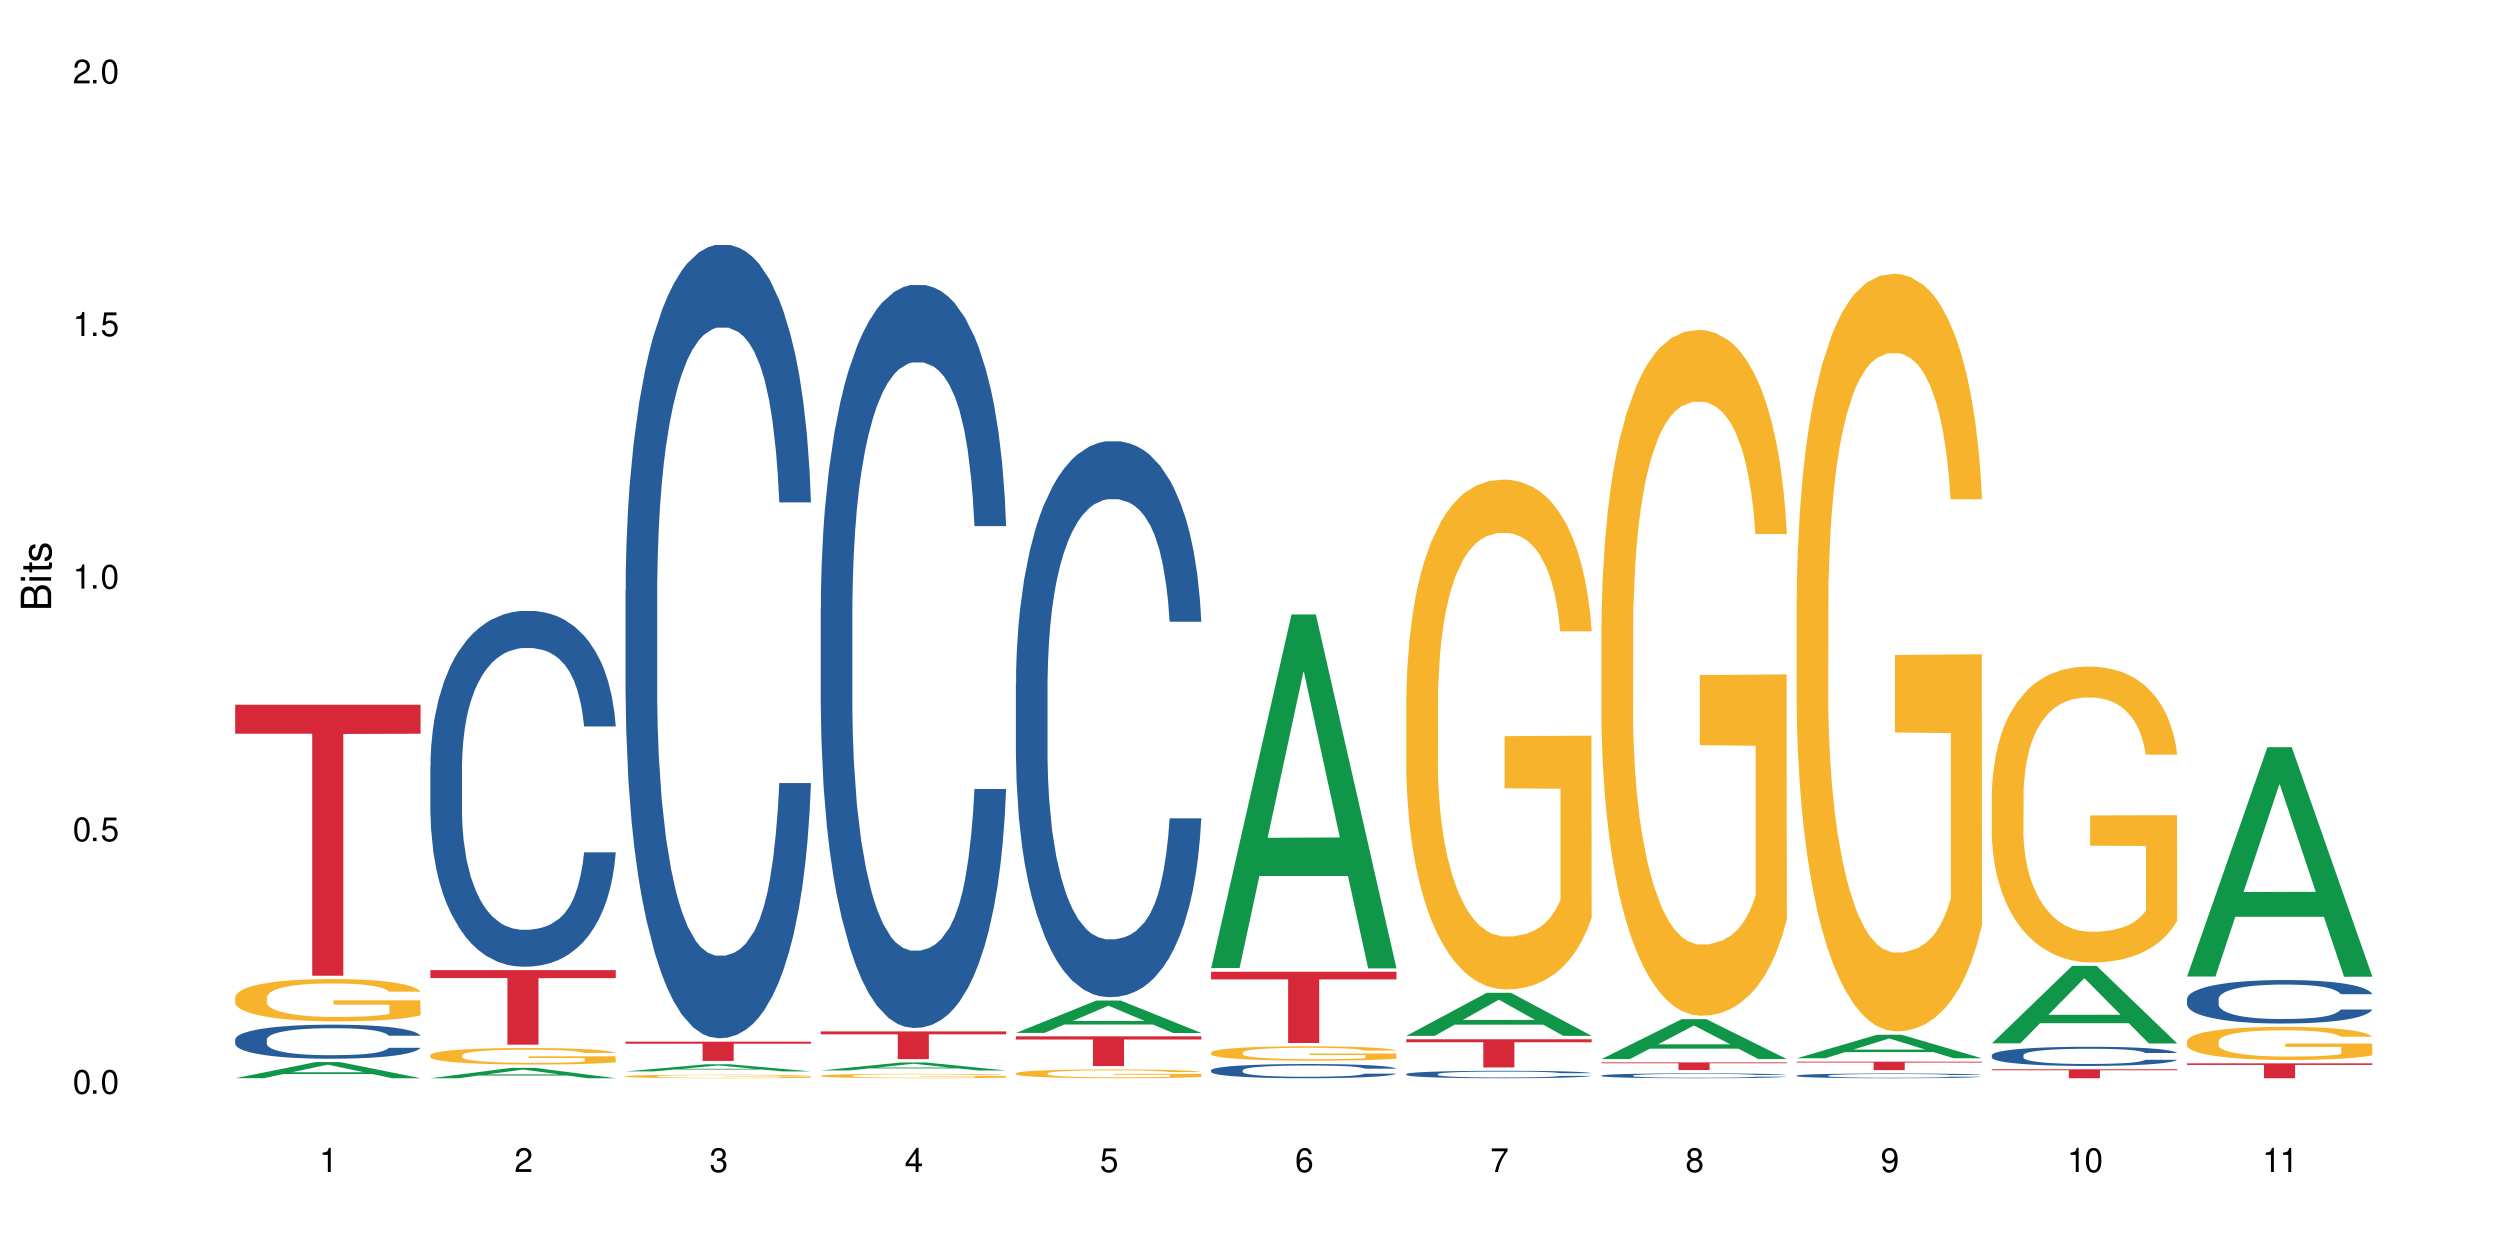 <?xml version="1.0" encoding="UTF-8"?>
<svg xmlns="http://www.w3.org/2000/svg" xmlns:xlink="http://www.w3.org/1999/xlink" width="720" height="360" viewBox="0 0 720 360">
<defs>
<g>
<g id="glyph-0-0">
</g>
<g id="glyph-0-1">
<path d="M 2.641 -6.938 C 2 -6.938 1.422 -6.656 1.078 -6.172 C 0.641 -5.562 0.406 -4.641 0.406 -3.359 C 0.406 -1.016 1.188 0.219 2.641 0.219 C 4.078 0.219 4.859 -1.016 4.859 -3.297 C 4.859 -4.641 4.656 -5.547 4.203 -6.172 C 3.844 -6.656 3.281 -6.938 2.641 -6.938 Z M 2.641 -6.188 C 3.547 -6.188 4 -5.25 4 -3.375 C 4 -1.406 3.562 -0.484 2.625 -0.484 C 1.734 -0.484 1.281 -1.438 1.281 -3.344 C 1.281 -5.25 1.734 -6.188 2.641 -6.188 Z M 2.641 -6.188 "/>
</g>
<g id="glyph-0-2">
<path d="M 1.828 -1 L 0.828 -1 L 0.828 0 L 1.828 0 Z M 1.828 -1 "/>
</g>
<g id="glyph-0-3">
<path d="M 4.562 -6.797 L 1.062 -6.797 L 0.547 -3.094 L 1.328 -3.094 C 1.719 -3.562 2.047 -3.734 2.578 -3.734 C 3.484 -3.734 4.062 -3.109 4.062 -2.094 C 4.062 -1.125 3.484 -0.531 2.578 -0.531 C 1.828 -0.531 1.375 -0.906 1.188 -1.672 L 0.328 -1.672 C 0.453 -1.109 0.547 -0.844 0.75 -0.594 C 1.125 -0.078 1.828 0.219 2.594 0.219 C 3.969 0.219 4.922 -0.781 4.922 -2.219 C 4.922 -3.562 4.031 -4.484 2.719 -4.484 C 2.25 -4.484 1.859 -4.359 1.469 -4.062 L 1.734 -5.969 L 4.562 -5.969 Z M 4.562 -6.797 "/>
</g>
<g id="glyph-0-4">
<path d="M 2.484 -4.938 L 2.484 0 L 3.328 0 L 3.328 -6.938 L 2.766 -6.938 C 2.469 -5.875 2.281 -5.734 0.984 -5.562 L 0.984 -4.938 Z M 2.484 -4.938 "/>
</g>
<g id="glyph-0-5">
<path d="M 4.859 -0.828 L 1.281 -0.828 C 1.359 -1.406 1.672 -1.781 2.5 -2.281 L 3.469 -2.828 C 4.406 -3.344 4.906 -4.062 4.906 -4.906 C 4.906 -5.484 4.672 -6.031 4.266 -6.406 C 3.859 -6.766 3.375 -6.938 2.719 -6.938 C 1.859 -6.938 1.219 -6.625 0.844 -6.031 C 0.609 -5.672 0.5 -5.234 0.484 -4.531 L 1.328 -4.531 C 1.359 -5.016 1.406 -5.281 1.531 -5.516 C 1.75 -5.938 2.188 -6.203 2.703 -6.203 C 3.469 -6.203 4.031 -5.641 4.031 -4.891 C 4.031 -4.344 3.719 -3.859 3.125 -3.516 L 2.234 -3 C 0.812 -2.172 0.406 -1.531 0.328 -0.016 L 4.859 -0.016 Z M 4.859 -0.828 "/>
</g>
<g id="glyph-0-6">
<path d="M 2.125 -3.188 L 2.578 -3.188 C 3.5 -3.188 3.984 -2.766 3.984 -1.922 C 3.984 -1.062 3.469 -0.531 2.594 -0.531 C 1.656 -0.531 1.203 -1 1.156 -2.016 L 0.312 -2.016 C 0.344 -1.453 0.438 -1.094 0.609 -0.781 C 0.953 -0.109 1.625 0.219 2.547 0.219 C 3.953 0.219 4.859 -0.625 4.859 -1.938 C 4.859 -2.828 4.516 -3.297 3.703 -3.594 C 4.344 -3.844 4.656 -4.328 4.656 -5.031 C 4.656 -6.219 3.875 -6.938 2.578 -6.938 C 1.203 -6.938 0.484 -6.172 0.453 -4.703 L 1.297 -4.703 C 1.312 -5.125 1.344 -5.359 1.453 -5.578 C 1.641 -5.969 2.062 -6.203 2.594 -6.203 C 3.344 -6.203 3.797 -5.75 3.797 -5 C 3.797 -4.516 3.609 -4.219 3.25 -4.047 C 3.016 -3.953 2.703 -3.922 2.125 -3.906 Z M 2.125 -3.188 "/>
</g>
<g id="glyph-0-7">
<path d="M 3.141 -1.672 L 3.141 0 L 3.984 0 L 3.984 -1.672 L 4.984 -1.672 L 4.984 -2.438 L 3.984 -2.438 L 3.984 -6.938 L 3.359 -6.938 L 0.266 -2.578 L 0.266 -1.672 Z M 3.141 -2.438 L 1 -2.438 L 3.141 -5.5 Z M 3.141 -2.438 "/>
</g>
<g id="glyph-0-8">
<path d="M 4.781 -5.125 C 4.609 -6.266 3.891 -6.938 2.844 -6.938 C 2.094 -6.938 1.422 -6.578 1.031 -5.953 C 0.594 -5.266 0.406 -4.422 0.406 -3.172 C 0.406 -2 0.578 -1.25 0.984 -0.641 C 1.359 -0.078 1.953 0.219 2.703 0.219 C 3.984 0.219 4.922 -0.75 4.922 -2.094 C 4.922 -3.375 4.062 -4.281 2.844 -4.281 C 2.172 -4.281 1.641 -4.031 1.281 -3.516 C 1.281 -5.234 1.828 -6.188 2.797 -6.188 C 3.391 -6.188 3.797 -5.797 3.938 -5.125 Z M 2.734 -3.531 C 3.547 -3.531 4.062 -2.953 4.062 -2.031 C 4.062 -1.156 3.484 -0.531 2.703 -0.531 C 1.922 -0.531 1.328 -1.188 1.328 -2.078 C 1.328 -2.938 1.906 -3.531 2.734 -3.531 Z M 2.734 -3.531 "/>
</g>
<g id="glyph-0-9">
<path d="M 4.984 -6.797 L 0.438 -6.797 L 0.438 -5.969 L 4.109 -5.969 C 2.5 -3.656 1.828 -2.234 1.328 0 L 2.219 0 C 2.594 -2.172 3.453 -4.047 4.984 -6.094 Z M 4.984 -6.797 "/>
</g>
<g id="glyph-0-10">
<path d="M 3.75 -3.656 C 4.469 -4.094 4.688 -4.438 4.688 -5.078 C 4.688 -6.172 3.844 -6.938 2.641 -6.938 C 1.438 -6.938 0.594 -6.172 0.594 -5.094 C 0.594 -4.438 0.812 -4.094 1.516 -3.656 C 0.734 -3.266 0.359 -2.703 0.359 -1.922 C 0.359 -0.656 1.281 0.219 2.641 0.219 C 3.984 0.219 4.922 -0.656 4.922 -1.922 C 4.922 -2.703 4.531 -3.266 3.75 -3.656 Z M 2.641 -6.188 C 3.359 -6.188 3.812 -5.75 3.812 -5.062 C 3.812 -4.406 3.344 -3.984 2.641 -3.984 C 1.922 -3.984 1.453 -4.406 1.453 -5.078 C 1.453 -5.75 1.922 -6.188 2.641 -6.188 Z M 2.641 -3.266 C 3.484 -3.266 4.062 -2.719 4.062 -1.906 C 4.062 -1.078 3.484 -0.531 2.625 -0.531 C 1.797 -0.531 1.219 -1.094 1.219 -1.906 C 1.219 -2.719 1.781 -3.266 2.641 -3.266 Z M 2.641 -3.266 "/>
</g>
<g id="glyph-0-11">
<path d="M 0.516 -1.578 C 0.672 -0.453 1.406 0.219 2.438 0.219 C 3.188 0.219 3.859 -0.141 4.266 -0.766 C 4.688 -1.453 4.891 -2.297 4.891 -3.547 C 4.891 -4.719 4.703 -5.453 4.312 -6.078 C 3.938 -6.641 3.344 -6.938 2.594 -6.938 C 1.297 -6.938 0.359 -5.969 0.359 -4.625 C 0.359 -3.344 1.234 -2.453 2.453 -2.453 C 3.094 -2.453 3.578 -2.672 4.016 -3.203 C 4 -1.484 3.469 -0.531 2.5 -0.531 C 1.906 -0.531 1.484 -0.906 1.359 -1.578 Z M 2.578 -6.203 C 3.375 -6.203 3.969 -5.531 3.969 -4.641 C 3.969 -3.797 3.391 -3.188 2.547 -3.188 C 1.734 -3.188 1.234 -3.766 1.234 -4.688 C 1.234 -5.562 1.797 -6.203 2.578 -6.203 Z M 2.578 -6.203 "/>
</g>
<g id="glyph-1-0">
</g>
<g id="glyph-1-1">
<path d="M 0 -0.953 L 0 -4.891 C 0 -5.719 -0.234 -6.344 -0.734 -6.797 C -1.188 -7.234 -1.812 -7.469 -2.5 -7.469 C -3.547 -7.469 -4.188 -7 -4.625 -5.875 C -4.984 -6.688 -5.625 -7.094 -6.531 -7.094 C -7.172 -7.094 -7.734 -6.859 -8.141 -6.391 C -8.562 -5.922 -8.75 -5.344 -8.75 -4.5 L -8.75 -0.953 Z M -4.984 -2.062 L -7.766 -2.062 L -7.766 -4.219 C -7.766 -4.844 -7.688 -5.203 -7.453 -5.5 C -7.219 -5.812 -6.859 -5.969 -6.375 -5.969 C -5.891 -5.969 -5.531 -5.812 -5.297 -5.5 C -5.062 -5.203 -4.984 -4.844 -4.984 -4.219 Z M -0.984 -2.062 L -4 -2.062 L -4 -4.781 C -4 -5.766 -3.438 -6.359 -2.484 -6.359 C -1.547 -6.359 -0.984 -5.766 -0.984 -4.781 Z M -0.984 -2.062 "/>
</g>
<g id="glyph-1-2">
<path d="M -6.281 -1.797 L -6.281 -0.797 L 0 -0.797 L 0 -1.797 Z M -8.75 -1.797 L -8.75 -0.797 L -7.484 -0.797 L -7.484 -1.797 Z M -8.75 -1.797 "/>
</g>
<g id="glyph-1-3">
<path d="M -6.281 -3.047 L -6.281 -2.016 L -8.016 -2.016 L -8.016 -1.016 L -6.281 -1.016 L -6.281 -0.172 L -5.469 -0.172 L -5.469 -1.016 L -0.719 -1.016 C -0.078 -1.016 0.281 -1.453 0.281 -2.234 C 0.281 -2.5 0.25 -2.719 0.188 -3.047 L -0.641 -3.047 C -0.609 -2.906 -0.594 -2.766 -0.594 -2.562 C -0.594 -2.141 -0.719 -2.016 -1.156 -2.016 L -5.469 -2.016 L -5.469 -3.047 Z M -6.281 -3.047 "/>
</g>
<g id="glyph-1-4">
<path d="M -4.531 -5.25 C -5.766 -5.25 -6.469 -4.422 -6.469 -2.969 C -6.469 -1.516 -5.719 -0.562 -4.547 -0.562 C -3.562 -0.562 -3.094 -1.062 -2.734 -2.562 L -2.516 -3.484 C -2.344 -4.188 -2.094 -4.469 -1.641 -4.469 C -1.047 -4.469 -0.641 -3.875 -0.641 -3 C -0.641 -2.453 -0.797 -2 -1.062 -1.75 C -1.25 -1.594 -1.422 -1.531 -1.875 -1.469 L -1.875 -0.406 C -0.422 -0.453 0.281 -1.266 0.281 -2.922 C 0.281 -4.5 -0.5 -5.516 -1.719 -5.516 C -2.656 -5.516 -3.172 -4.984 -3.469 -3.734 L -3.703 -2.766 C -3.891 -1.953 -4.156 -1.609 -4.594 -1.609 C -5.188 -1.609 -5.547 -2.125 -5.547 -2.938 C -5.547 -3.75 -5.203 -4.172 -4.531 -4.203 Z M -4.531 -5.25 "/>
</g>
</g>
</defs>
<rect x="-72" y="-36" width="864" height="432" fill="rgb(100%, 100%, 100%)" fill-opacity="1"/>
<path fill-rule="nonzero" fill="rgb(6.275%, 58.824%, 28.235%)" fill-opacity="1" d="M 67.73 310.527 L 67.789 310.523 L 90.895 305.875 L 97.91 305.875 L 121.133 310.531 L 112.973 310.531 L 107.152 309.316 L 81.652 309.316 L 75.945 310.527 L 67.73 310.527 L 84.105 308.812 L 104.816 308.809 L 94.488 306.637 L 94.375 306.633 L 94.262 306.645 L 84.047 308.809 L 84.105 308.812 Z M 67.73 310.527 "/>
<path fill-rule="nonzero" fill="rgb(14.51%, 36.078%, 60%)" fill-opacity="1" d="M 67.73 299.375 L 67.797 299.367 L 67.797 299.152 L 67.992 298.809 L 68.449 298.379 L 68.902 298.086 L 70.074 297.555 L 71.703 297.047 L 73.398 296.652 L 74.633 296.418 L 75.742 296.238 L 78.281 295.906 L 79.91 295.738 L 81.668 295.586 L 83.816 295.434 L 85.379 295.344 L 88.895 295.199 L 91.5 295.137 L 93.52 295.109 L 97.883 295.109 L 100.488 295.145 L 102.375 295.191 L 104.461 295.262 L 106.219 295.344 L 109.281 295.539 L 112.016 295.789 L 113.254 295.934 L 115.207 296.211 L 116.703 296.48 L 117.746 296.715 L 118.918 297.047 L 119.961 297.449 L 120.742 297.906 L 121.133 298.289 L 112.016 298.289 L 111.559 297.934 L 111.039 297.656 L 110.062 297.289 L 109.086 297.027 L 107.715 296.766 L 106.48 296.598 L 104.785 296.426 L 103.289 296.32 L 101.727 296.238 L 100.227 296.184 L 97.363 296.133 L 94.039 296.133 L 92.805 296.148 L 90.262 296.223 L 88.895 296.285 L 86.941 296.41 L 85.574 296.527 L 83.945 296.703 L 82.84 296.855 L 81.473 297.09 L 80.496 297.297 L 79.387 297.59 L 78.738 297.816 L 78.152 298.066 L 77.629 298.363 L 77.238 298.676 L 76.977 299.008 L 76.848 299.332 L 76.848 300.719 L 76.977 301.043 L 77.305 301.418 L 78.152 301.965 L 79.387 302.441 L 80.82 302.816 L 82.188 303.086 L 82.969 303.211 L 84.012 303.352 L 85.641 303.531 L 87.984 303.711 L 89.352 303.785 L 91.438 303.855 L 93.586 303.891 L 96.449 303.891 L 98.988 303.855 L 100.684 303.809 L 102.441 303.738 L 104.852 303.586 L 106.348 303.441 L 107.652 303.273 L 108.629 303.102 L 109.281 302.961 L 110.258 302.68 L 111.039 302.375 L 111.625 302.062 L 112.016 301.758 L 121.133 301.758 L 120.742 302.117 L 120.156 302.465 L 119.57 302.727 L 118.656 303.039 L 117.613 303.316 L 116.117 303.633 L 114.879 303.836 L 113.254 304.062 L 111.754 304.23 L 110.125 304.383 L 107.715 304.562 L 106.152 304.652 L 104.461 304.734 L 102.441 304.805 L 99.902 304.867 L 97.168 304.902 L 94.625 304.914 L 91.891 304.895 L 89.871 304.859 L 87.203 304.777 L 83.883 304.617 L 81.473 304.445 L 79.582 304.277 L 77.957 304.098 L 76.133 303.855 L 73.789 303.461 L 72.355 303.156 L 71.379 302.906 L 70.27 302.555 L 69.488 302.242 L 68.578 301.742 L 67.926 301.105 L 67.73 300.613 Z M 67.73 299.375 "/>
<path fill-rule="nonzero" fill="rgb(96.863%, 70.196%, 16.863%)" fill-opacity="1" d="M 67.73 287.188 L 67.797 287.176 L 67.797 286.953 L 68.055 286.453 L 68.707 285.766 L 69.555 285.199 L 70.465 284.754 L 71.051 284.52 L 72.027 284.188 L 72.875 283.941 L 75.023 283.441 L 77.762 282.977 L 79.258 282.773 L 80.949 282.586 L 83.359 282.375 L 84.469 282.297 L 87.855 282.121 L 91.695 282.008 L 95.93 281.977 L 97.883 281.984 L 100.555 282.031 L 104.199 282.152 L 106.285 282.266 L 107.91 282.375 L 109.605 282.52 L 111.688 282.742 L 113.645 283.008 L 115.207 283.277 L 116.77 283.609 L 118.07 283.965 L 119.18 284.355 L 120.156 284.82 L 120.742 285.211 L 121.133 285.598 L 112.078 285.598 L 111.559 285.211 L 110.973 284.91 L 109.996 284.543 L 109.02 284.277 L 108.043 284.066 L 106.219 283.777 L 104.656 283.598 L 102.703 283.441 L 100.812 283.344 L 98.664 283.277 L 97.363 283.254 L 93.91 283.254 L 90.785 283.332 L 88.961 283.422 L 87.66 283.508 L 85.836 283.676 L 84.727 283.809 L 84.078 283.898 L 82.125 284.242 L 80.82 284.555 L 80.105 284.766 L 79.191 285.098 L 78.543 285.398 L 77.824 285.844 L 77.434 286.176 L 76.914 286.934 L 76.848 288.934 L 77.043 289.355 L 77.434 289.812 L 77.957 290.211 L 78.738 290.633 L 79.52 290.957 L 80.887 291.391 L 82.059 291.68 L 82.969 291.867 L 84.727 292.168 L 85.445 292.266 L 87.137 292.469 L 88.895 292.625 L 91.047 292.758 L 92.672 292.824 L 95.277 292.879 L 98.598 292.879 L 102.508 292.812 L 104.98 292.723 L 106.676 292.633 L 107.781 292.555 L 109.148 292.434 L 110.125 292.324 L 111.039 292.199 L 112.145 292.012 L 112.145 289.355 L 96.059 289.344 L 96.059 288.098 L 121.066 288.09 L 121.133 292.434 L 119.766 292.734 L 118.07 293.023 L 116.441 293.246 L 114.75 293.434 L 112.34 293.645 L 110.387 293.777 L 107.391 293.934 L 104.656 294.035 L 101.789 294.102 L 99.25 294.137 L 96.254 294.145 L 93.586 294.125 L 90.719 294.059 L 88.441 293.969 L 86.355 293.855 L 84.273 293.711 L 81.668 293.48 L 79.973 293.289 L 78.215 293.059 L 76.457 292.777 L 74.895 292.48 L 73.852 292.246 L 72.812 291.98 L 71.703 291.645 L 70.66 291.266 L 69.879 290.922 L 69.164 290.535 L 68.645 290.168 L 68.121 289.668 L 67.859 289.266 L 67.73 288.922 Z M 67.73 287.188 "/>
<path fill-rule="nonzero" fill="rgb(83.922%, 15.686%, 22.353%)" fill-opacity="1" d="M 67.73 202.957 L 121.133 202.957 L 121.133 211.312 L 98.875 211.387 L 98.875 281.012 L 89.922 281.012 L 89.922 211.457 L 89.793 211.312 L 67.73 211.312 Z M 67.73 202.957 "/>
<path fill-rule="nonzero" fill="rgb(6.275%, 58.824%, 28.235%)" fill-opacity="1" d="M 123.941 310.531 L 124 310.527 L 147.105 307.555 L 154.125 307.555 L 177.344 310.531 L 169.184 310.531 L 163.367 309.754 L 137.863 309.754 L 132.156 310.531 L 123.941 310.531 L 140.316 309.434 L 161.027 309.43 L 150.699 308.043 L 150.586 308.039 L 150.473 308.047 L 140.258 309.43 L 140.316 309.434 Z M 123.941 310.531 "/>
<path fill-rule="nonzero" fill="rgb(14.51%, 36.078%, 60%)" fill-opacity="1" d="M 123.941 220.555 L 124.008 220.461 L 124.008 218.211 L 124.203 214.652 L 124.66 210.16 L 125.113 207.066 L 126.285 201.543 L 127.914 196.203 L 129.609 192.082 L 130.844 189.648 L 131.953 187.773 L 134.492 184.309 L 136.121 182.531 L 137.879 180.938 L 140.027 179.348 L 141.59 178.41 L 145.109 176.91 L 147.711 176.258 L 149.73 175.977 L 154.094 175.977 L 156.699 176.352 L 158.59 176.816 L 160.672 177.566 L 162.43 178.41 L 165.492 180.469 L 168.227 183.094 L 169.465 184.59 L 171.418 187.496 L 172.914 190.305 L 173.957 192.738 L 175.129 196.203 L 176.172 200.418 L 176.953 205.195 L 177.344 209.223 L 168.227 209.223 L 167.77 205.477 L 167.25 202.574 L 166.273 198.734 L 165.297 196.016 L 163.93 193.301 L 162.691 191.52 L 160.996 189.742 L 159.5 188.617 L 157.938 187.773 L 156.438 187.215 L 153.574 186.652 L 150.254 186.652 L 149.016 186.84 L 146.477 187.59 L 145.109 188.242 L 143.152 189.555 L 141.785 190.773 L 140.156 192.645 L 139.051 194.238 L 137.684 196.672 L 136.707 198.828 L 135.598 201.918 L 134.949 204.258 L 134.363 206.879 L 133.84 209.973 L 133.449 213.25 L 133.191 216.715 L 133.059 220.086 L 133.059 234.602 L 133.191 237.973 L 133.516 241.906 L 134.363 247.621 L 135.598 252.582 L 137.031 256.516 L 138.398 259.324 L 139.18 260.637 L 140.223 262.137 L 141.852 264.008 L 144.195 265.883 L 145.562 266.629 L 147.648 267.379 L 149.797 267.754 L 152.66 267.754 L 155.203 267.379 L 156.895 266.91 L 158.652 266.164 L 161.062 264.57 L 162.559 263.07 L 163.863 261.293 L 164.84 259.512 L 165.492 258.016 L 166.469 255.113 L 167.25 251.926 L 167.836 248.648 L 168.227 245.465 L 177.344 245.465 L 176.953 249.211 L 176.367 252.863 L 175.781 255.578 L 174.867 258.859 L 173.828 261.762 L 172.328 265.039 L 171.09 267.191 L 169.465 269.535 L 167.965 271.312 L 166.336 272.906 L 163.93 274.777 L 162.363 275.715 L 160.672 276.559 L 158.652 277.309 L 156.113 277.961 L 153.379 278.336 L 150.84 278.43 L 148.102 278.242 L 146.086 277.871 L 143.414 277.027 L 140.094 275.34 L 137.684 273.562 L 135.793 271.781 L 134.168 269.91 L 132.344 267.379 L 130 263.258 L 128.566 260.074 L 127.59 257.453 L 126.48 253.801 L 125.699 250.523 L 124.789 245.277 L 124.137 238.629 L 123.941 233.477 Z M 123.941 220.555 "/>
<path fill-rule="nonzero" fill="rgb(96.863%, 70.196%, 16.863%)" fill-opacity="1" d="M 123.941 303.867 L 124.008 303.863 L 124.008 303.777 L 124.27 303.582 L 124.918 303.312 L 125.766 303.09 L 126.676 302.914 L 127.266 302.824 L 128.242 302.691 L 129.086 302.598 L 131.234 302.402 L 133.973 302.219 L 135.469 302.141 L 137.164 302.066 L 139.57 301.984 L 140.68 301.953 L 144.066 301.883 L 147.906 301.84 L 152.141 301.828 L 154.094 301.832 L 156.766 301.848 L 160.41 301.898 L 162.496 301.941 L 164.125 301.984 L 165.816 302.039 L 167.902 302.129 L 169.855 302.23 L 171.418 302.336 L 172.98 302.465 L 174.281 302.605 L 175.391 302.758 L 176.367 302.941 L 176.953 303.094 L 177.344 303.246 L 168.293 303.246 L 167.77 303.094 L 167.184 302.977 L 166.207 302.832 L 165.23 302.727 L 164.254 302.645 L 162.43 302.531 L 160.867 302.461 L 158.914 302.402 L 157.023 302.363 L 154.875 302.336 L 153.574 302.328 L 150.121 302.328 L 146.996 302.359 L 145.172 302.395 L 143.871 302.426 L 142.047 302.492 L 140.941 302.547 L 140.289 302.578 L 138.336 302.715 L 137.031 302.836 L 136.316 302.918 L 135.402 303.051 L 134.754 303.168 L 134.035 303.34 L 133.645 303.473 L 133.125 303.77 L 133.059 304.551 L 133.254 304.715 L 133.645 304.895 L 134.168 305.051 L 134.949 305.215 L 135.73 305.344 L 137.098 305.512 L 138.27 305.625 L 139.18 305.699 L 140.941 305.816 L 141.656 305.855 L 143.348 305.934 L 145.109 305.996 L 147.258 306.047 L 148.883 306.074 L 151.488 306.094 L 154.812 306.094 L 158.719 306.07 L 161.191 306.035 L 162.887 306 L 163.992 305.969 L 165.359 305.922 L 166.336 305.879 L 167.25 305.828 L 168.355 305.758 L 168.355 304.715 L 152.27 304.711 L 152.27 304.223 L 177.277 304.219 L 177.344 305.922 L 175.977 306.039 L 174.281 306.152 L 172.656 306.238 L 170.961 306.312 L 168.551 306.395 L 166.598 306.449 L 163.602 306.508 L 160.867 306.547 L 158 306.574 L 155.461 306.586 L 152.465 306.59 L 149.797 306.582 L 146.93 306.559 L 144.652 306.523 L 142.566 306.477 L 140.484 306.422 L 137.879 306.332 L 136.188 306.258 L 134.426 306.164 L 132.668 306.055 L 131.105 305.938 L 130.062 305.848 L 129.023 305.742 L 127.914 305.613 L 126.871 305.465 L 126.09 305.328 L 125.375 305.176 L 124.855 305.035 L 124.332 304.84 L 124.074 304.68 L 123.941 304.547 Z M 123.941 303.867 "/>
<path fill-rule="nonzero" fill="rgb(83.922%, 15.686%, 22.353%)" fill-opacity="1" d="M 123.941 279.395 L 177.344 279.395 L 177.344 281.691 L 155.086 281.715 L 155.086 300.863 L 146.133 300.863 L 146.133 281.734 L 146.004 281.691 L 123.941 281.691 Z M 123.941 279.395 "/>
<path fill-rule="nonzero" fill="rgb(6.275%, 58.824%, 28.235%)" fill-opacity="1" d="M 180.152 308.562 L 180.211 308.562 L 203.316 306.516 L 210.336 306.516 L 233.555 308.566 L 225.395 308.566 L 219.578 308.031 L 194.074 308.031 L 188.371 308.562 L 180.152 308.562 L 196.527 307.809 L 217.238 307.809 L 206.91 306.852 L 206.797 306.848 L 206.684 306.855 L 196.473 307.809 L 196.527 307.809 Z M 180.152 308.562 "/>
<path fill-rule="nonzero" fill="rgb(14.51%, 36.078%, 60%)" fill-opacity="1" d="M 180.152 169.965 L 180.219 169.758 L 180.219 164.746 L 180.414 156.809 L 180.871 146.785 L 181.324 139.891 L 182.5 127.57 L 184.125 115.668 L 185.82 106.477 L 187.059 101.047 L 188.164 96.871 L 190.703 89.145 L 192.332 85.176 L 194.09 81.625 L 196.238 78.074 L 197.801 75.988 L 201.32 72.645 L 203.922 71.184 L 205.941 70.559 L 210.305 70.559 L 212.91 71.395 L 214.801 72.438 L 216.883 74.109 L 218.641 75.988 L 221.703 80.582 L 224.438 86.43 L 225.676 89.77 L 227.629 96.246 L 229.125 102.512 L 230.168 107.941 L 231.34 115.668 L 232.383 125.066 L 233.164 135.715 L 233.555 144.695 L 224.438 144.695 L 223.98 136.344 L 223.461 129.867 L 222.484 121.305 L 221.508 115.25 L 220.141 109.191 L 218.902 105.227 L 217.207 101.258 L 215.711 98.75 L 214.148 96.871 L 212.648 95.617 L 209.785 94.367 L 206.465 94.367 L 205.227 94.781 L 202.688 96.453 L 201.32 97.914 L 199.363 100.84 L 197.996 103.555 L 196.371 107.73 L 195.262 111.281 L 193.895 116.711 L 192.918 121.516 L 191.812 128.406 L 191.16 133.629 L 190.574 139.477 L 190.051 146.367 L 189.66 153.676 L 189.402 161.402 L 189.27 168.922 L 189.27 201.293 L 189.402 208.809 L 189.727 217.582 L 190.574 230.32 L 191.812 241.387 L 193.242 250.16 L 194.609 256.426 L 195.395 259.348 L 196.434 262.691 L 198.062 266.867 L 200.406 271.043 L 201.773 272.715 L 203.859 274.387 L 206.008 275.219 L 208.875 275.219 L 211.414 274.387 L 213.105 273.34 L 214.863 271.672 L 217.273 268.121 L 218.773 264.777 L 220.074 260.809 L 221.051 256.844 L 221.703 253.5 L 222.68 247.027 L 223.461 239.926 L 224.047 232.617 L 224.438 225.516 L 233.555 225.516 L 233.164 233.871 L 232.578 242.016 L 231.992 248.07 L 231.082 255.379 L 230.039 261.855 L 228.539 269.164 L 227.305 273.969 L 225.676 279.188 L 224.176 283.156 L 222.551 286.707 L 220.141 290.883 L 218.578 292.973 L 216.883 294.852 L 214.863 296.523 L 212.324 297.984 L 209.59 298.82 L 207.051 299.027 L 204.316 298.609 L 202.297 297.773 L 199.625 295.895 L 196.305 292.137 L 193.895 288.168 L 192.008 284.199 L 190.379 280.023 L 188.555 274.387 L 186.211 265.195 L 184.777 258.094 L 183.801 252.246 L 182.695 244.102 L 181.914 236.793 L 181 225.098 L 180.348 210.27 L 180.152 198.785 Z M 180.152 169.965 "/>
<path fill-rule="nonzero" fill="rgb(96.863%, 70.196%, 16.863%)" fill-opacity="1" d="M 180.152 309.957 L 180.219 309.957 L 180.219 309.938 L 180.48 309.898 L 181.129 309.84 L 181.977 309.793 L 182.891 309.758 L 183.477 309.738 L 184.453 309.711 L 185.297 309.691 L 187.449 309.648 L 190.184 309.609 L 191.68 309.594 L 193.375 309.578 L 195.785 309.562 L 196.891 309.555 L 200.277 309.539 L 204.121 309.531 L 208.352 309.527 L 210.305 309.531 L 212.977 309.531 L 216.621 309.543 L 218.707 309.551 L 220.336 309.562 L 222.027 309.574 L 224.113 309.59 L 226.066 309.613 L 227.629 309.637 L 229.191 309.664 L 230.492 309.691 L 231.602 309.727 L 232.578 309.762 L 233.164 309.797 L 233.555 309.828 L 224.504 309.828 L 223.98 309.797 L 223.395 309.77 L 222.418 309.742 L 221.441 309.719 L 220.465 309.699 L 218.641 309.676 L 217.078 309.664 L 215.125 309.648 L 213.238 309.641 L 211.086 309.637 L 209.785 309.633 L 206.332 309.633 L 203.207 309.641 L 201.383 309.648 L 200.082 309.656 L 198.258 309.668 L 197.152 309.68 L 196.5 309.688 L 194.547 309.715 L 193.242 309.742 L 192.527 309.758 L 191.617 309.785 L 190.965 309.812 L 190.246 309.848 L 189.855 309.875 L 189.336 309.938 L 189.27 310.102 L 189.465 310.137 L 189.855 310.176 L 190.379 310.207 L 191.16 310.242 L 191.941 310.27 L 193.309 310.305 L 194.48 310.328 L 195.395 310.344 L 197.152 310.371 L 197.867 310.379 L 199.562 310.395 L 201.32 310.406 L 203.469 310.418 L 205.098 310.422 L 207.699 310.43 L 211.023 310.43 L 214.93 310.422 L 217.402 310.414 L 219.098 310.406 L 220.203 310.402 L 221.57 310.391 L 222.551 310.383 L 223.461 310.371 L 224.566 310.355 L 224.566 310.137 L 208.484 310.137 L 208.484 310.035 L 233.488 310.031 L 233.555 310.391 L 232.188 310.418 L 230.492 310.441 L 228.867 310.457 L 227.172 310.473 L 224.762 310.492 L 222.809 310.504 L 219.812 310.516 L 217.078 310.523 L 214.215 310.527 L 211.672 310.531 L 206.008 310.531 L 203.141 310.523 L 200.863 310.52 L 198.777 310.508 L 196.695 310.496 L 194.09 310.477 L 192.398 310.461 L 190.641 310.441 L 188.879 310.418 L 187.316 310.395 L 186.277 310.375 L 185.234 310.355 L 184.125 310.328 L 183.086 310.297 L 182.305 310.266 L 181.586 310.234 L 181.066 310.203 L 180.543 310.164 L 180.285 310.129 L 180.152 310.102 Z M 180.152 309.957 "/>
<path fill-rule="nonzero" fill="rgb(83.922%, 15.686%, 22.353%)" fill-opacity="1" d="M 180.152 299.992 L 233.555 299.992 L 233.555 300.586 L 211.301 300.594 L 211.301 305.551 L 202.344 305.551 L 202.344 300.598 L 202.215 300.586 L 180.152 300.586 Z M 180.152 299.992 "/>
<path fill-rule="nonzero" fill="rgb(6.275%, 58.824%, 28.235%)" fill-opacity="1" d="M 236.367 308.293 L 236.422 308.289 L 259.527 305.988 L 266.547 305.988 L 289.766 308.297 L 281.609 308.297 L 275.789 307.691 L 250.285 307.691 L 244.582 308.293 L 236.367 308.293 L 252.738 307.445 L 273.449 307.441 L 263.121 306.363 L 263.008 306.363 L 262.895 306.367 L 252.684 307.441 L 252.738 307.445 Z M 236.367 308.293 "/>
<path fill-rule="nonzero" fill="rgb(14.51%, 36.078%, 60%)" fill-opacity="1" d="M 236.367 175.195 L 236.43 175 L 236.43 170.305 L 236.625 162.875 L 237.082 153.484 L 237.539 147.031 L 238.711 135.488 L 240.34 124.34 L 242.031 115.734 L 243.27 110.648 L 244.375 106.738 L 246.914 99.5 L 248.543 95.785 L 250.301 92.457 L 252.449 89.133 L 254.016 87.176 L 257.531 84.047 L 260.137 82.68 L 262.152 82.094 L 266.516 82.094 L 269.121 82.875 L 271.012 83.852 L 273.094 85.418 L 274.852 87.176 L 277.914 91.48 L 280.648 96.957 L 281.887 100.086 L 283.84 106.152 L 285.34 112.02 L 286.379 117.105 L 287.551 124.34 L 288.594 133.145 L 289.375 143.117 L 289.766 151.527 L 280.648 151.527 L 280.191 143.703 L 279.672 137.641 L 278.695 129.621 L 277.719 123.949 L 276.352 118.277 L 275.113 114.562 L 273.422 110.844 L 271.922 108.496 L 270.359 106.738 L 268.863 105.562 L 265.996 104.391 L 262.676 104.391 L 261.438 104.781 L 258.898 106.348 L 257.531 107.715 L 255.578 110.453 L 254.211 112.996 L 252.582 116.906 L 251.473 120.234 L 250.105 125.32 L 249.129 129.816 L 248.023 136.273 L 247.371 141.16 L 246.785 146.641 L 246.266 153.094 L 245.875 159.938 L 245.613 167.176 L 245.484 174.219 L 245.484 204.535 L 245.613 211.578 L 245.938 219.793 L 246.785 231.723 L 248.023 242.09 L 249.457 250.305 L 250.824 256.172 L 251.605 258.91 L 252.645 262.039 L 254.273 265.953 L 256.617 269.863 L 257.984 271.43 L 260.07 272.992 L 262.219 273.777 L 265.086 273.777 L 267.625 272.992 L 269.316 272.016 L 271.074 270.449 L 273.484 267.125 L 274.984 263.996 L 276.285 260.281 L 277.262 256.562 L 277.914 253.434 L 278.891 247.371 L 279.672 240.719 L 280.258 233.875 L 280.648 227.223 L 289.766 227.223 L 289.375 235.047 L 288.789 242.676 L 288.203 248.348 L 287.293 255.195 L 286.25 261.258 L 284.75 268.105 L 283.516 272.602 L 281.887 277.492 L 280.387 281.207 L 278.762 284.535 L 276.352 288.445 L 274.789 290.402 L 273.094 292.16 L 271.074 293.727 L 268.535 295.098 L 265.801 295.879 L 263.262 296.074 L 260.527 295.684 L 258.508 294.898 L 255.836 293.141 L 252.516 289.621 L 250.105 285.902 L 248.219 282.188 L 246.59 278.273 L 244.766 272.992 L 242.422 264.387 L 240.988 257.738 L 240.012 252.262 L 238.906 244.633 L 238.125 237.785 L 237.211 226.832 L 236.562 212.945 L 236.367 202.188 Z M 236.367 175.195 "/>
<path fill-rule="nonzero" fill="rgb(96.863%, 70.196%, 16.863%)" fill-opacity="1" d="M 236.367 309.805 L 236.43 309.805 L 236.43 309.781 L 236.691 309.727 L 237.344 309.656 L 238.188 309.598 L 239.102 309.551 L 239.688 309.527 L 240.664 309.492 L 241.512 309.465 L 243.66 309.414 L 246.395 309.363 L 247.891 309.344 L 249.586 309.324 L 251.996 309.301 L 253.102 309.293 L 256.488 309.273 L 260.332 309.262 L 264.562 309.258 L 266.516 309.262 L 269.188 309.266 L 272.836 309.277 L 274.918 309.289 L 276.547 309.301 L 278.238 309.316 L 280.324 309.34 L 282.277 309.367 L 283.84 309.395 L 285.402 309.43 L 286.707 309.469 L 287.812 309.508 L 288.789 309.559 L 289.375 309.598 L 289.766 309.637 L 280.715 309.637 L 280.191 309.598 L 279.605 309.566 L 278.629 309.527 L 277.652 309.5 L 276.676 309.477 L 274.852 309.449 L 273.289 309.43 L 271.336 309.414 L 269.449 309.402 L 267.301 309.395 L 262.543 309.395 L 259.418 309.402 L 257.594 309.41 L 256.293 309.418 L 254.469 309.438 L 253.363 309.449 L 252.711 309.461 L 250.758 309.496 L 249.457 309.527 L 248.738 309.551 L 247.828 309.586 L 247.176 309.617 L 246.461 309.664 L 246.07 309.699 L 245.547 309.777 L 245.484 309.988 L 245.68 310.031 L 246.07 310.078 L 246.59 310.121 L 247.371 310.164 L 248.152 310.199 L 249.52 310.246 L 250.691 310.273 L 251.605 310.293 L 253.363 310.324 L 254.078 310.336 L 255.773 310.355 L 257.531 310.375 L 259.68 310.387 L 261.309 310.395 L 263.914 310.398 L 267.234 310.398 L 271.141 310.395 L 273.617 310.383 L 275.309 310.375 L 276.418 310.367 L 277.785 310.352 L 278.762 310.344 L 279.672 310.328 L 280.781 310.309 L 280.781 310.031 L 264.695 310.031 L 264.695 309.898 L 289.699 309.898 L 289.766 310.352 L 288.398 310.387 L 286.707 310.414 L 285.078 310.438 L 283.383 310.457 L 280.977 310.48 L 279.02 310.496 L 276.023 310.512 L 273.289 310.52 L 270.426 310.527 L 267.887 310.531 L 262.219 310.531 L 259.355 310.523 L 257.074 310.516 L 254.992 310.504 L 252.906 310.488 L 250.301 310.461 L 248.609 310.441 L 246.852 310.418 L 245.094 310.391 L 243.527 310.359 L 242.488 310.332 L 241.445 310.305 L 240.34 310.27 L 239.297 310.23 L 238.516 310.195 L 237.797 310.156 L 237.277 310.117 L 236.758 310.062 L 236.496 310.023 L 236.367 309.984 Z M 236.367 309.805 "/>
<path fill-rule="nonzero" fill="rgb(83.922%, 15.686%, 22.353%)" fill-opacity="1" d="M 236.367 297.039 L 289.766 297.039 L 289.766 297.891 L 267.512 297.898 L 267.512 305.023 L 258.555 305.023 L 258.555 297.906 L 258.426 297.891 L 236.367 297.891 Z M 236.367 297.039 "/>
<path fill-rule="nonzero" fill="rgb(6.275%, 58.824%, 28.235%)" fill-opacity="1" d="M 292.578 297.492 L 292.633 297.48 L 315.738 288.156 L 322.758 288.156 L 345.977 297.5 L 337.82 297.5 L 332 295.059 L 306.496 295.059 L 300.793 297.492 L 292.578 297.492 L 308.949 294.051 L 329.66 294.043 L 319.336 289.684 L 319.219 289.676 L 319.105 289.699 L 308.895 294.043 L 308.949 294.051 Z M 292.578 297.492 "/>
<path fill-rule="nonzero" fill="rgb(14.51%, 36.078%, 60%)" fill-opacity="1" d="M 292.578 196.766 L 292.641 196.617 L 292.641 193.105 L 292.836 187.547 L 293.293 180.523 L 293.75 175.695 L 294.922 167.062 L 296.551 158.723 L 298.242 152.281 L 299.48 148.477 L 300.586 145.551 L 303.125 140.137 L 304.754 137.359 L 306.512 134.871 L 308.664 132.383 L 310.227 130.918 L 313.742 128.578 L 316.348 127.555 L 318.367 127.113 L 322.73 127.113 L 325.332 127.699 L 327.223 128.434 L 329.305 129.602 L 331.066 130.918 L 334.125 134.141 L 336.859 138.234 L 338.098 140.578 L 340.051 145.113 L 341.551 149.504 L 342.59 153.309 L 343.762 158.723 L 344.805 165.305 L 345.586 172.77 L 345.977 179.059 L 336.859 179.059 L 336.406 173.207 L 335.883 168.672 L 334.906 162.672 L 333.93 158.43 L 332.562 154.184 L 331.324 151.406 L 329.633 148.625 L 328.133 146.867 L 326.57 145.551 L 325.074 144.676 L 322.207 143.797 L 318.887 143.797 L 317.648 144.09 L 315.109 145.258 L 313.742 146.285 L 311.789 148.332 L 310.422 150.234 L 308.793 153.16 L 307.684 155.648 L 306.316 159.453 L 305.34 162.816 L 304.234 167.648 L 303.582 171.305 L 302.996 175.402 L 302.477 180.23 L 302.086 185.352 L 301.824 190.766 L 301.695 196.035 L 301.695 218.715 L 301.824 223.98 L 302.148 230.129 L 302.996 239.051 L 304.234 246.809 L 305.668 252.953 L 307.035 257.344 L 307.816 259.391 L 308.859 261.734 L 310.484 264.66 L 312.832 267.586 L 314.199 268.758 L 316.281 269.926 L 318.43 270.512 L 321.297 270.512 L 323.836 269.926 L 325.527 269.195 L 327.289 268.023 L 329.695 265.539 L 331.195 263.195 L 332.496 260.414 L 333.473 257.637 L 334.125 255.293 L 335.102 250.758 L 335.883 245.785 L 336.469 240.664 L 336.859 235.688 L 345.977 235.688 L 345.586 241.539 L 345 247.246 L 344.414 251.488 L 343.504 256.613 L 342.461 261.148 L 340.965 266.27 L 339.727 269.633 L 338.098 273.293 L 336.602 276.074 L 334.973 278.559 L 332.562 281.488 L 331 282.949 L 329.305 284.266 L 327.289 285.438 L 324.746 286.461 L 322.012 287.047 L 319.473 287.191 L 316.738 286.902 L 314.719 286.316 L 312.047 285 L 308.727 282.363 L 306.316 279.586 L 304.43 276.805 L 302.801 273.879 L 300.977 269.926 L 298.633 263.488 L 297.199 258.516 L 296.223 254.418 L 295.117 248.711 L 294.336 243.59 L 293.422 235.395 L 292.773 225.004 L 292.578 216.957 Z M 292.578 196.766 "/>
<path fill-rule="nonzero" fill="rgb(96.863%, 70.196%, 16.863%)" fill-opacity="1" d="M 292.578 309.082 L 292.641 309.082 L 292.641 309.035 L 292.902 308.93 L 293.555 308.785 L 294.398 308.668 L 295.312 308.578 L 295.898 308.527 L 296.875 308.457 L 297.723 308.406 L 299.871 308.305 L 302.605 308.207 L 304.105 308.164 L 305.797 308.125 L 308.207 308.082 L 309.312 308.066 L 312.699 308.027 L 316.543 308.004 L 320.773 307.996 L 322.73 308 L 325.398 308.008 L 329.047 308.035 L 331.129 308.059 L 332.758 308.082 L 334.449 308.109 L 336.535 308.156 L 338.488 308.211 L 340.051 308.27 L 341.613 308.336 L 342.918 308.41 L 344.023 308.492 L 345 308.59 L 345.586 308.672 L 345.977 308.754 L 336.926 308.754 L 336.406 308.672 L 335.82 308.609 L 334.84 308.531 L 333.863 308.477 L 332.887 308.434 L 331.066 308.371 L 329.5 308.336 L 327.547 308.305 L 325.66 308.281 L 323.512 308.27 L 322.207 308.266 L 318.758 308.266 L 315.629 308.281 L 313.809 308.297 L 312.504 308.316 L 310.68 308.352 L 309.574 308.379 L 308.922 308.398 L 306.969 308.469 L 305.668 308.535 L 304.949 308.578 L 304.039 308.648 L 303.387 308.711 L 302.672 308.805 L 302.281 308.871 L 301.758 309.031 L 301.695 309.445 L 301.891 309.535 L 302.281 309.629 L 302.801 309.715 L 303.582 309.801 L 304.363 309.867 L 305.73 309.957 L 306.902 310.02 L 307.816 310.059 L 309.574 310.121 L 310.289 310.141 L 311.984 310.184 L 313.742 310.215 L 315.891 310.242 L 317.52 310.258 L 320.125 310.27 L 323.445 310.27 L 327.352 310.254 L 329.828 310.234 L 331.52 310.219 L 332.629 310.203 L 333.996 310.176 L 334.973 310.152 L 335.883 310.129 L 336.992 310.09 L 336.992 309.535 L 320.906 309.531 L 320.906 309.273 L 345.914 309.27 L 345.977 310.176 L 344.609 310.238 L 342.918 310.297 L 341.289 310.344 L 339.598 310.383 L 337.188 310.43 L 335.234 310.457 L 332.238 310.488 L 329.5 310.508 L 326.637 310.523 L 324.098 310.531 L 321.102 310.531 L 318.43 310.527 L 315.566 310.516 L 313.285 310.496 L 311.203 310.473 L 309.117 310.441 L 306.512 310.395 L 304.82 310.355 L 303.062 310.305 L 301.305 310.246 L 299.742 310.184 L 298.699 310.137 L 297.656 310.082 L 296.551 310.012 L 295.508 309.934 L 294.727 309.859 L 294.008 309.781 L 293.488 309.703 L 292.969 309.598 L 292.707 309.516 L 292.578 309.445 Z M 292.578 309.082 "/>
<path fill-rule="nonzero" fill="rgb(83.922%, 15.686%, 22.353%)" fill-opacity="1" d="M 292.578 298.461 L 345.977 298.461 L 345.977 299.379 L 323.723 299.387 L 323.723 307.035 L 314.77 307.035 L 314.77 299.395 L 314.637 299.379 L 292.578 299.379 Z M 292.578 298.461 "/>
<path fill-rule="nonzero" fill="rgb(6.275%, 58.824%, 28.235%)" fill-opacity="1" d="M 348.789 278.805 L 348.844 278.711 L 371.953 176.961 L 378.969 176.961 L 402.188 278.902 L 394.031 278.902 L 388.211 252.293 L 362.711 252.293 L 357.004 278.805 L 348.789 278.805 L 365.164 241.285 L 385.871 241.188 L 375.547 193.613 L 375.434 193.52 L 375.316 193.805 L 365.105 241.188 L 365.164 241.285 Z M 348.789 278.805 "/>
<path fill-rule="nonzero" fill="rgb(14.51%, 36.078%, 60%)" fill-opacity="1" d="M 348.789 308.223 L 348.852 308.219 L 348.852 308.129 L 349.051 307.984 L 349.504 307.805 L 349.961 307.684 L 351.133 307.461 L 352.762 307.25 L 354.453 307.082 L 355.691 306.988 L 356.797 306.91 L 359.34 306.773 L 360.965 306.703 L 362.727 306.641 L 364.875 306.574 L 366.438 306.539 L 369.953 306.477 L 372.559 306.453 L 374.578 306.441 L 378.941 306.441 L 381.547 306.457 L 383.434 306.473 L 385.52 306.504 L 387.277 306.539 L 390.336 306.621 L 393.07 306.727 L 394.309 306.785 L 396.262 306.902 L 397.762 307.012 L 398.805 307.109 L 399.977 307.25 L 401.016 307.418 L 401.797 307.609 L 402.188 307.77 L 393.07 307.77 L 392.617 307.617 L 392.094 307.504 L 391.117 307.348 L 390.141 307.242 L 388.773 307.133 L 387.535 307.062 L 385.844 306.992 L 384.344 306.945 L 382.781 306.91 L 381.285 306.891 L 378.418 306.867 L 375.098 306.867 L 373.859 306.875 L 371.32 306.906 L 369.953 306.93 L 368 306.984 L 366.633 307.031 L 365.004 307.105 L 363.898 307.172 L 362.531 307.266 L 361.551 307.352 L 360.445 307.477 L 359.793 307.57 L 359.207 307.676 L 358.688 307.797 L 358.297 307.93 L 358.035 308.066 L 357.906 308.203 L 357.906 308.781 L 358.035 308.918 L 358.363 309.074 L 359.207 309.301 L 360.445 309.5 L 361.879 309.656 L 363.246 309.77 L 364.027 309.82 L 365.07 309.883 L 366.695 309.957 L 369.043 310.031 L 370.41 310.062 L 372.492 310.09 L 374.641 310.105 L 377.508 310.105 L 380.047 310.09 L 381.742 310.074 L 383.5 310.043 L 385.91 309.98 L 387.406 309.918 L 388.707 309.848 L 389.688 309.777 L 390.336 309.719 L 391.312 309.602 L 392.094 309.473 L 392.68 309.344 L 393.07 309.215 L 402.188 309.215 L 401.797 309.367 L 401.211 309.512 L 400.625 309.621 L 399.715 309.75 L 398.672 309.867 L 397.176 309.996 L 395.938 310.082 L 394.309 310.176 L 392.812 310.25 L 391.184 310.312 L 388.773 310.387 L 387.211 310.426 L 385.52 310.457 L 383.5 310.488 L 380.961 310.516 L 378.223 310.527 L 375.684 310.531 L 372.949 310.523 L 370.93 310.512 L 368.262 310.477 L 364.938 310.41 L 362.531 310.34 L 360.641 310.266 L 359.012 310.191 L 357.188 310.09 L 354.844 309.926 L 353.41 309.801 L 352.434 309.695 L 351.328 309.551 L 350.547 309.418 L 349.637 309.207 L 348.984 308.941 L 348.789 308.738 Z M 348.789 308.223 "/>
<path fill-rule="nonzero" fill="rgb(96.863%, 70.196%, 16.863%)" fill-opacity="1" d="M 348.789 303.109 L 348.852 303.105 L 348.852 303.031 L 349.113 302.859 L 349.766 302.625 L 350.613 302.434 L 351.523 302.281 L 352.109 302.203 L 353.086 302.09 L 353.934 302.008 L 356.082 301.836 L 358.816 301.68 L 360.316 301.609 L 362.008 301.547 L 364.418 301.473 L 365.523 301.445 L 368.91 301.387 L 372.754 301.348 L 376.988 301.336 L 378.941 301.34 L 381.609 301.355 L 385.258 301.398 L 387.34 301.438 L 388.969 301.473 L 390.664 301.523 L 392.746 301.598 L 394.699 301.688 L 396.262 301.781 L 397.824 301.895 L 399.129 302.016 L 400.234 302.148 L 401.211 302.305 L 401.797 302.438 L 402.188 302.57 L 393.137 302.57 L 392.617 302.438 L 392.031 302.336 L 391.055 302.211 L 390.078 302.121 L 389.098 302.047 L 387.277 301.949 L 385.715 301.891 L 383.758 301.836 L 381.871 301.801 L 379.723 301.781 L 378.418 301.773 L 374.969 301.773 L 371.844 301.797 L 370.02 301.828 L 368.715 301.859 L 366.891 301.914 L 365.785 301.961 L 365.133 301.992 L 363.18 302.109 L 361.879 302.215 L 361.16 302.285 L 360.25 302.398 L 359.598 302.5 L 358.883 302.652 L 358.492 302.766 L 357.969 303.023 L 357.906 303.703 L 358.102 303.848 L 358.492 304.004 L 359.012 304.141 L 359.793 304.281 L 360.574 304.391 L 361.941 304.539 L 363.117 304.637 L 364.027 304.703 L 365.785 304.805 L 366.5 304.84 L 368.195 304.906 L 369.953 304.961 L 372.102 305.004 L 373.73 305.027 L 376.336 305.047 L 379.656 305.047 L 383.562 305.023 L 386.039 304.992 L 387.73 304.961 L 388.84 304.938 L 390.207 304.895 L 391.184 304.855 L 392.094 304.816 L 393.203 304.75 L 393.203 303.848 L 377.117 303.844 L 377.117 303.422 L 402.125 303.418 L 402.188 304.895 L 400.82 304.996 L 399.129 305.094 L 397.5 305.172 L 395.809 305.234 L 393.398 305.309 L 391.445 305.352 L 388.449 305.406 L 385.715 305.438 L 382.848 305.461 L 380.309 305.473 L 377.312 305.477 L 374.641 305.469 L 371.777 305.445 L 369.496 305.418 L 367.414 305.379 L 365.328 305.328 L 362.727 305.25 L 361.031 305.188 L 359.273 305.105 L 357.516 305.012 L 355.953 304.91 L 354.91 304.832 L 353.867 304.738 L 352.762 304.625 L 351.719 304.496 L 350.938 304.379 L 350.223 304.25 L 349.699 304.125 L 349.18 303.953 L 348.918 303.816 L 348.789 303.699 Z M 348.789 303.109 "/>
<path fill-rule="nonzero" fill="rgb(83.922%, 15.686%, 22.353%)" fill-opacity="1" d="M 348.789 279.863 L 402.188 279.863 L 402.188 282.059 L 379.934 282.078 L 379.934 300.375 L 370.98 300.375 L 370.98 282.098 L 370.848 282.059 L 348.789 282.059 Z M 348.789 279.863 "/>
<path fill-rule="nonzero" fill="rgb(6.275%, 58.824%, 28.235%)" fill-opacity="1" d="M 405 298.324 L 405.059 298.312 L 428.164 285.934 L 435.18 285.934 L 458.402 298.336 L 450.242 298.336 L 444.422 295.098 L 418.922 295.098 L 413.215 298.324 L 405 298.324 L 421.375 293.758 L 442.082 293.746 L 431.758 287.961 L 431.645 287.949 L 431.527 287.984 L 421.316 293.746 L 421.375 293.758 Z M 405 298.324 "/>
<path fill-rule="nonzero" fill="rgb(14.51%, 36.078%, 60%)" fill-opacity="1" d="M 405 309.32 L 405.066 309.32 L 405.066 309.273 L 405.262 309.199 L 405.715 309.105 L 406.172 309.039 L 407.344 308.926 L 408.973 308.812 L 410.664 308.727 L 411.902 308.676 L 413.012 308.637 L 415.551 308.562 L 417.18 308.527 L 418.938 308.492 L 421.086 308.461 L 422.648 308.441 L 426.164 308.41 L 428.77 308.395 L 430.789 308.391 L 435.152 308.391 L 437.758 308.398 L 439.645 308.406 L 441.73 308.422 L 443.488 308.441 L 446.547 308.484 L 449.285 308.539 L 450.52 308.57 L 452.473 308.629 L 453.973 308.688 L 455.016 308.738 L 456.188 308.812 L 457.227 308.902 L 458.012 309 L 458.402 309.086 L 449.285 309.086 L 448.828 309.008 L 448.309 308.945 L 447.328 308.867 L 446.352 308.809 L 444.984 308.75 L 443.746 308.715 L 442.055 308.676 L 440.559 308.652 L 438.992 308.637 L 437.496 308.625 L 434.629 308.613 L 431.309 308.613 L 430.07 308.617 L 427.531 308.633 L 426.164 308.645 L 424.211 308.672 L 422.844 308.699 L 421.215 308.738 L 420.109 308.77 L 418.742 308.82 L 417.766 308.867 L 416.656 308.934 L 416.004 308.98 L 415.418 309.035 L 414.898 309.102 L 414.508 309.168 L 414.246 309.242 L 414.117 309.312 L 414.117 309.617 L 414.246 309.688 L 414.574 309.77 L 415.418 309.887 L 416.656 309.992 L 418.09 310.074 L 419.457 310.133 L 420.238 310.16 L 421.281 310.191 L 422.91 310.23 L 425.254 310.27 L 426.621 310.285 L 428.703 310.301 L 430.855 310.309 L 433.719 310.309 L 436.258 310.301 L 437.953 310.293 L 439.711 310.277 L 442.121 310.242 L 443.617 310.211 L 444.922 310.176 L 445.898 310.137 L 446.547 310.105 L 447.523 310.043 L 448.309 309.977 L 448.895 309.91 L 449.285 309.844 L 458.402 309.844 L 458.012 309.922 L 457.426 309.996 L 456.836 310.055 L 455.926 310.125 L 454.883 310.184 L 453.387 310.254 L 452.148 310.297 L 450.52 310.348 L 449.023 310.383 L 447.395 310.418 L 444.984 310.457 L 443.422 310.477 L 441.73 310.492 L 439.711 310.508 L 437.172 310.523 L 434.434 310.531 L 431.895 310.531 L 429.16 310.527 L 427.141 310.52 L 424.473 310.504 L 421.148 310.469 L 418.742 310.43 L 416.852 310.395 L 415.223 310.355 L 413.402 310.301 L 411.055 310.215 L 409.625 310.148 L 408.648 310.094 L 407.539 310.016 L 406.758 309.949 L 405.848 309.84 L 405.195 309.699 L 405 309.594 Z M 405 309.32 "/>
<path fill-rule="nonzero" fill="rgb(96.863%, 70.196%, 16.863%)" fill-opacity="1" d="M 405 201.008 L 405.066 200.871 L 405.066 198.191 L 405.324 192.156 L 405.977 183.84 L 406.824 177 L 407.734 171.633 L 408.32 168.816 L 409.297 164.793 L 410.145 161.844 L 412.293 155.805 L 415.027 150.172 L 416.527 147.758 L 418.219 145.48 L 420.629 142.93 L 421.738 141.992 L 425.121 139.844 L 428.965 138.504 L 433.199 138.102 L 435.152 138.234 L 437.82 138.773 L 441.469 140.25 L 443.551 141.59 L 445.18 142.93 L 446.875 144.676 L 448.957 147.355 L 450.91 150.574 L 452.473 153.793 L 454.039 157.82 L 455.34 162.109 L 456.445 166.805 L 457.426 172.438 L 458.012 177.133 L 458.402 181.828 L 449.348 181.828 L 448.828 177.133 L 448.242 173.512 L 447.266 169.086 L 446.289 165.867 L 445.312 163.316 L 443.488 159.832 L 441.926 157.684 L 439.973 155.805 L 438.082 154.598 L 435.934 153.793 L 434.629 153.527 L 431.18 153.527 L 428.055 154.465 L 426.23 155.539 L 424.926 156.613 L 423.105 158.625 L 421.996 160.234 L 421.348 161.305 L 419.391 165.465 L 418.09 169.219 L 417.375 171.766 L 416.461 175.793 L 415.809 179.414 L 415.094 184.777 L 414.703 188.801 L 414.184 197.922 L 414.117 222.062 L 414.312 227.16 L 414.703 232.66 L 415.223 237.488 L 416.004 242.586 L 416.785 246.477 L 418.156 251.707 L 419.328 255.191 L 420.238 257.473 L 421.996 261.094 L 422.715 262.301 L 424.406 264.715 L 426.164 266.594 L 428.312 268.203 L 429.941 269.008 L 432.547 269.68 L 435.867 269.68 L 439.777 268.875 L 442.25 267.801 L 443.945 266.727 L 445.051 265.789 L 446.418 264.312 L 447.395 262.973 L 448.309 261.496 L 449.414 259.219 L 449.414 227.16 L 433.328 227.027 L 433.328 212.004 L 458.336 211.871 L 458.402 264.312 L 457.031 267.934 L 455.34 271.422 L 453.711 274.105 L 452.02 276.387 L 449.609 278.934 L 447.656 280.543 L 444.66 282.422 L 441.926 283.629 L 439.059 284.434 L 436.52 284.836 L 433.523 284.969 L 430.855 284.699 L 427.988 283.895 L 425.707 282.824 L 423.625 281.48 L 421.543 279.738 L 418.938 276.922 L 417.242 274.641 L 415.484 271.824 L 413.727 268.473 L 412.164 264.852 L 411.121 262.035 L 410.078 258.816 L 408.973 254.789 L 407.93 250.23 L 407.148 246.074 L 406.434 241.379 L 405.91 236.953 L 405.391 230.918 L 405.129 226.09 L 405 221.93 Z M 405 201.008 "/>
<path fill-rule="nonzero" fill="rgb(83.922%, 15.686%, 22.353%)" fill-opacity="1" d="M 405 299.301 L 458.402 299.301 L 458.402 300.172 L 436.145 300.18 L 436.145 307.426 L 427.191 307.426 L 427.191 300.184 L 427.062 300.172 L 405 300.172 Z M 405 299.301 "/>
<path fill-rule="nonzero" fill="rgb(6.275%, 58.824%, 28.235%)" fill-opacity="1" d="M 461.211 305.008 L 461.27 304.996 L 484.375 293.508 L 491.391 293.508 L 514.613 305.02 L 506.453 305.02 L 500.633 302.016 L 475.133 302.016 L 469.426 305.008 L 461.211 305.008 L 477.586 300.77 L 498.297 300.762 L 487.969 295.391 L 487.855 295.379 L 487.742 295.41 L 477.527 300.762 L 477.586 300.77 Z M 461.211 305.008 "/>
<path fill-rule="nonzero" fill="rgb(14.51%, 36.078%, 60%)" fill-opacity="1" d="M 461.211 309.746 L 461.277 309.742 L 461.277 309.711 L 461.473 309.664 L 461.926 309.602 L 462.383 309.562 L 463.555 309.484 L 465.184 309.414 L 466.879 309.355 L 468.113 309.324 L 469.223 309.297 L 471.762 309.25 L 473.391 309.227 L 475.148 309.203 L 477.297 309.184 L 478.859 309.172 L 482.375 309.148 L 484.98 309.141 L 487 309.137 L 491.363 309.137 L 493.969 309.141 L 495.855 309.148 L 497.941 309.16 L 499.699 309.172 L 502.762 309.199 L 505.496 309.234 L 506.73 309.254 L 508.688 309.293 L 510.184 309.332 L 511.227 309.367 L 512.398 309.414 L 513.441 309.469 L 514.223 309.535 L 514.613 309.59 L 505.496 309.59 L 505.039 309.539 L 504.52 309.5 L 503.543 309.445 L 502.562 309.41 L 501.195 309.375 L 499.961 309.348 L 498.266 309.324 L 496.77 309.309 L 495.207 309.297 L 493.707 309.289 L 490.844 309.281 L 487.52 309.281 L 486.285 309.285 L 483.742 309.297 L 482.375 309.305 L 480.422 309.32 L 479.055 309.34 L 477.426 309.363 L 476.32 309.387 L 474.953 309.418 L 473.977 309.449 L 472.867 309.492 L 472.219 309.523 L 471.633 309.559 L 471.109 309.602 L 470.719 309.645 L 470.457 309.691 L 470.328 309.738 L 470.328 309.938 L 470.457 309.98 L 470.785 310.035 L 471.633 310.113 L 472.867 310.18 L 474.301 310.234 L 475.668 310.273 L 476.449 310.289 L 477.492 310.312 L 479.121 310.336 L 481.465 310.363 L 482.832 310.371 L 484.918 310.383 L 487.066 310.387 L 489.93 310.387 L 492.469 310.383 L 494.164 310.375 L 495.922 310.367 L 498.332 310.344 L 499.828 310.324 L 501.133 310.301 L 502.109 310.273 L 502.762 310.254 L 503.738 310.215 L 504.52 310.172 L 505.105 310.125 L 505.496 310.082 L 514.613 310.082 L 514.223 310.133 L 513.637 310.184 L 513.051 310.223 L 512.137 310.266 L 511.094 310.305 L 509.598 310.352 L 508.359 310.379 L 506.73 310.41 L 505.234 310.438 L 503.605 310.457 L 501.195 310.484 L 499.633 310.496 L 497.941 310.508 L 495.922 310.516 L 493.383 310.527 L 490.648 310.531 L 485.371 310.531 L 483.352 310.523 L 480.684 310.512 L 477.363 310.492 L 474.953 310.465 L 473.062 310.441 L 471.438 310.418 L 469.613 310.383 L 467.27 310.324 L 465.836 310.281 L 464.859 310.246 L 463.75 310.195 L 462.969 310.152 L 462.059 310.082 L 461.406 309.992 L 461.211 309.922 Z M 461.211 309.746 "/>
<path fill-rule="nonzero" fill="rgb(96.863%, 70.196%, 16.863%)" fill-opacity="1" d="M 461.211 179.613 L 461.277 179.43 L 461.277 175.824 L 461.535 167.703 L 462.188 156.52 L 463.035 147.32 L 463.945 140.102 L 464.531 136.312 L 465.508 130.902 L 466.355 126.934 L 468.504 118.816 L 471.242 111.238 L 472.738 107.992 L 474.43 104.922 L 476.84 101.496 L 477.949 100.234 L 481.336 97.348 L 485.176 95.543 L 489.41 95 L 491.363 95.18 L 494.035 95.902 L 497.68 97.887 L 499.766 99.691 L 501.391 101.496 L 503.086 103.84 L 505.168 107.449 L 507.125 111.777 L 508.688 116.109 L 510.25 121.52 L 511.551 127.293 L 512.66 133.609 L 513.637 141.184 L 514.223 147.5 L 514.613 153.812 L 505.559 153.812 L 505.039 147.5 L 504.453 142.629 L 503.477 136.676 L 502.5 132.344 L 501.523 128.918 L 499.699 124.227 L 498.137 121.34 L 496.184 118.816 L 494.293 117.191 L 492.145 116.109 L 490.844 115.746 L 487.391 115.746 L 484.266 117.012 L 482.441 118.453 L 481.141 119.898 L 479.316 122.602 L 478.207 124.77 L 477.559 126.211 L 475.602 131.805 L 474.301 136.855 L 473.586 140.281 L 472.672 145.695 L 472.023 150.566 L 471.305 157.781 L 470.914 163.195 L 470.395 175.461 L 470.328 207.934 L 470.523 214.789 L 470.914 222.188 L 471.438 228.684 L 472.219 235.539 L 473 240.77 L 474.367 247.805 L 475.539 252.496 L 476.449 255.562 L 478.207 260.434 L 478.926 262.059 L 480.617 265.305 L 482.375 267.828 L 484.523 269.996 L 486.152 271.078 L 488.758 271.98 L 492.078 271.98 L 495.988 270.898 L 498.461 269.453 L 500.156 268.012 L 501.262 266.746 L 502.629 264.762 L 503.605 262.961 L 504.52 260.977 L 505.625 257.906 L 505.625 214.789 L 489.539 214.609 L 489.539 194.406 L 514.547 194.223 L 514.613 264.762 L 513.246 269.633 L 511.551 274.324 L 509.922 277.934 L 508.23 281 L 505.82 284.426 L 503.867 286.594 L 500.871 289.117 L 498.137 290.742 L 495.27 291.824 L 492.73 292.367 L 489.734 292.547 L 487.066 292.184 L 484.199 291.102 L 481.922 289.66 L 479.836 287.855 L 477.754 285.512 L 475.148 281.723 L 473.453 278.656 L 471.695 274.867 L 469.938 270.355 L 468.375 265.484 L 467.332 261.695 L 466.289 257.367 L 465.184 251.953 L 464.141 245.82 L 463.359 240.227 L 462.645 233.914 L 462.121 227.961 L 461.602 219.844 L 461.34 213.348 L 461.211 207.754 Z M 461.211 179.613 "/>
<path fill-rule="nonzero" fill="rgb(83.922%, 15.686%, 22.353%)" fill-opacity="1" d="M 461.211 305.98 L 514.613 305.98 L 514.613 306.215 L 492.355 306.219 L 492.355 308.172 L 483.402 308.172 L 483.402 306.223 L 483.273 306.215 L 461.211 306.215 Z M 461.211 305.98 "/>
<path fill-rule="nonzero" fill="rgb(6.275%, 58.824%, 28.235%)" fill-opacity="1" d="M 517.422 304.785 L 517.48 304.777 L 540.586 297.996 L 547.602 297.996 L 570.824 304.789 L 562.664 304.789 L 556.848 303.016 L 531.344 303.016 L 525.637 304.785 L 517.422 304.785 L 533.797 302.281 L 554.508 302.277 L 544.18 299.105 L 544.066 299.098 L 543.953 299.117 L 533.738 302.277 L 533.797 302.281 Z M 517.422 304.785 "/>
<path fill-rule="nonzero" fill="rgb(14.51%, 36.078%, 60%)" fill-opacity="1" d="M 517.422 309.762 L 517.488 309.758 L 517.488 309.73 L 517.684 309.684 L 518.141 309.621 L 518.594 309.582 L 519.766 309.508 L 521.395 309.438 L 523.09 309.379 L 524.324 309.348 L 525.434 309.324 L 527.973 309.277 L 529.602 309.254 L 531.359 309.23 L 533.508 309.211 L 535.07 309.199 L 538.586 309.18 L 541.191 309.168 L 543.211 309.164 L 547.574 309.164 L 550.18 309.172 L 552.066 309.176 L 554.152 309.188 L 555.91 309.199 L 558.973 309.227 L 561.707 309.262 L 562.945 309.281 L 564.898 309.32 L 566.395 309.355 L 567.438 309.391 L 568.609 309.438 L 569.652 309.492 L 570.434 309.555 L 570.824 309.609 L 561.707 309.609 L 561.25 309.559 L 560.73 309.52 L 559.754 309.469 L 558.777 309.434 L 557.41 309.398 L 556.172 309.375 L 554.477 309.348 L 552.98 309.336 L 551.418 309.324 L 549.918 309.316 L 547.055 309.309 L 543.734 309.309 L 542.496 309.312 L 539.957 309.32 L 538.586 309.328 L 536.633 309.348 L 535.266 309.363 L 533.637 309.387 L 532.531 309.41 L 531.164 309.441 L 530.188 309.469 L 529.078 309.512 L 528.43 309.543 L 527.844 309.578 L 527.32 309.621 L 526.93 309.664 L 526.672 309.711 L 526.539 309.754 L 526.539 309.949 L 526.672 309.992 L 526.996 310.047 L 527.844 310.121 L 529.078 310.188 L 530.512 310.238 L 531.879 310.277 L 532.66 310.297 L 533.703 310.316 L 535.332 310.34 L 537.676 310.363 L 539.043 310.375 L 541.129 310.387 L 543.277 310.391 L 546.141 310.391 L 548.684 310.387 L 550.375 310.379 L 552.133 310.367 L 554.543 310.348 L 556.039 310.328 L 557.344 310.305 L 558.32 310.281 L 558.973 310.262 L 559.949 310.223 L 560.73 310.18 L 561.316 310.137 L 561.707 310.094 L 570.824 310.094 L 570.434 310.145 L 569.848 310.191 L 569.262 310.227 L 568.348 310.27 L 567.309 310.309 L 565.809 310.355 L 564.57 310.383 L 562.945 310.414 L 561.445 310.438 L 559.816 310.457 L 557.41 310.484 L 555.844 310.496 L 554.152 310.508 L 552.133 310.516 L 549.594 310.527 L 546.859 310.531 L 541.582 310.531 L 539.566 310.523 L 536.895 310.516 L 533.574 310.492 L 531.164 310.469 L 529.273 310.445 L 527.648 310.418 L 525.824 310.387 L 523.48 310.332 L 522.047 310.289 L 521.07 310.254 L 519.961 310.203 L 519.18 310.16 L 518.27 310.09 L 517.617 310 L 517.422 309.934 Z M 517.422 309.762 "/>
<path fill-rule="nonzero" fill="rgb(96.863%, 70.196%, 16.863%)" fill-opacity="1" d="M 517.422 172.285 L 517.488 172.086 L 517.488 168.098 L 517.75 159.133 L 518.398 146.777 L 519.246 136.613 L 520.156 128.641 L 520.742 124.457 L 521.723 118.48 L 522.566 114.094 L 524.715 105.129 L 527.453 96.758 L 528.949 93.172 L 530.645 89.785 L 533.051 85.996 L 534.16 84.602 L 537.547 81.414 L 541.387 79.422 L 545.621 78.824 L 547.574 79.023 L 550.246 79.82 L 553.891 82.012 L 555.977 84.004 L 557.605 85.996 L 559.297 88.586 L 561.379 92.574 L 563.336 97.355 L 564.898 102.137 L 566.461 108.117 L 567.762 114.492 L 568.871 121.469 L 569.848 129.836 L 570.434 136.812 L 570.824 143.789 L 561.773 143.789 L 561.25 136.812 L 560.664 131.434 L 559.688 124.855 L 558.711 120.074 L 557.734 116.285 L 555.91 111.105 L 554.348 107.918 L 552.395 105.129 L 550.504 103.336 L 548.355 102.137 L 547.055 101.738 L 543.602 101.738 L 540.477 103.137 L 538.652 104.73 L 537.352 106.324 L 535.527 109.312 L 534.418 111.703 L 533.77 113.297 L 531.816 119.477 L 530.512 125.055 L 529.797 128.84 L 528.883 134.82 L 528.234 140.199 L 527.516 148.172 L 527.125 154.148 L 526.605 167.699 L 526.539 203.57 L 526.734 211.141 L 527.125 219.312 L 527.648 226.488 L 528.43 234.059 L 529.211 239.84 L 530.578 247.609 L 531.75 252.793 L 532.66 256.18 L 534.418 261.559 L 535.137 263.352 L 536.828 266.941 L 538.586 269.73 L 540.738 272.121 L 542.363 273.316 L 544.969 274.312 L 548.293 274.312 L 552.199 273.117 L 554.672 271.523 L 556.367 269.93 L 557.473 268.535 L 558.84 266.344 L 559.816 264.348 L 560.73 262.156 L 561.836 258.77 L 561.836 211.141 L 545.75 210.941 L 545.75 188.625 L 570.758 188.426 L 570.824 266.344 L 569.457 271.723 L 567.762 276.902 L 566.137 280.891 L 564.441 284.277 L 562.031 288.062 L 560.078 290.453 L 557.082 293.246 L 554.348 295.039 L 551.48 296.234 L 548.941 296.832 L 545.945 297.031 L 543.277 296.633 L 540.41 295.438 L 538.133 293.844 L 536.047 291.848 L 533.965 289.258 L 531.359 285.074 L 529.664 281.688 L 527.906 277.5 L 526.148 272.52 L 524.586 267.141 L 523.543 262.953 L 522.504 258.172 L 521.395 252.195 L 520.352 245.418 L 519.57 239.242 L 518.855 232.266 L 518.336 225.691 L 517.812 216.723 L 517.555 209.547 L 517.422 203.371 Z M 517.422 172.285 "/>
<path fill-rule="nonzero" fill="rgb(83.922%, 15.686%, 22.353%)" fill-opacity="1" d="M 517.422 305.754 L 570.824 305.754 L 570.824 306.016 L 548.566 306.02 L 548.566 308.203 L 539.613 308.203 L 539.613 306.02 L 539.484 306.016 L 517.422 306.016 Z M 517.422 305.754 "/>
<path fill-rule="nonzero" fill="rgb(6.275%, 58.824%, 28.235%)" fill-opacity="1" d="M 573.633 300.488 L 573.691 300.469 L 596.797 278.168 L 603.816 278.168 L 627.035 300.512 L 618.875 300.512 L 613.059 294.68 L 587.555 294.68 L 581.852 300.488 L 573.633 300.488 L 590.008 292.266 L 610.719 292.246 L 600.391 281.816 L 600.277 281.797 L 600.164 281.859 L 589.953 292.246 L 590.008 292.266 Z M 573.633 300.488 "/>
<path fill-rule="nonzero" fill="rgb(14.51%, 36.078%, 60%)" fill-opacity="1" d="M 573.633 303.875 L 573.699 303.871 L 573.699 303.75 L 573.895 303.559 L 574.352 303.316 L 574.805 303.148 L 575.98 302.852 L 577.605 302.562 L 579.301 302.344 L 580.539 302.211 L 581.645 302.109 L 584.184 301.922 L 585.812 301.828 L 587.57 301.742 L 589.719 301.656 L 591.281 301.605 L 594.801 301.523 L 597.402 301.488 L 599.422 301.477 L 603.785 301.477 L 606.391 301.496 L 608.281 301.52 L 610.363 301.559 L 612.121 301.605 L 615.184 301.715 L 617.918 301.859 L 619.156 301.938 L 621.109 302.094 L 622.605 302.246 L 623.648 302.379 L 624.82 302.562 L 625.863 302.789 L 626.645 303.047 L 627.035 303.266 L 617.918 303.266 L 617.461 303.062 L 616.941 302.906 L 615.965 302.699 L 614.988 302.555 L 613.621 302.406 L 612.383 302.312 L 610.688 302.215 L 609.191 302.156 L 607.629 302.109 L 606.129 302.078 L 603.266 302.051 L 599.945 302.051 L 598.707 302.059 L 596.168 302.102 L 594.801 302.137 L 592.844 302.207 L 591.477 302.27 L 589.852 302.371 L 588.742 302.457 L 587.375 302.59 L 586.398 302.703 L 585.293 302.871 L 584.641 302.996 L 584.055 303.137 L 583.531 303.305 L 583.141 303.48 L 582.883 303.668 L 582.75 303.848 L 582.75 304.629 L 582.883 304.812 L 583.207 305.023 L 584.055 305.332 L 585.293 305.598 L 586.723 305.809 L 588.09 305.961 L 588.871 306.031 L 589.914 306.113 L 591.543 306.215 L 593.887 306.316 L 595.254 306.355 L 597.34 306.395 L 599.488 306.414 L 602.355 306.414 L 604.895 306.395 L 606.586 306.371 L 608.344 306.328 L 610.754 306.242 L 612.254 306.164 L 613.555 306.066 L 614.531 305.973 L 615.184 305.891 L 616.16 305.734 L 616.941 305.562 L 617.527 305.387 L 617.918 305.215 L 627.035 305.215 L 626.645 305.418 L 626.059 305.613 L 625.473 305.762 L 624.559 305.938 L 623.52 306.094 L 622.02 306.27 L 620.785 306.387 L 619.156 306.512 L 617.656 306.605 L 616.031 306.691 L 613.621 306.793 L 612.059 306.844 L 610.363 306.891 L 608.344 306.93 L 605.805 306.965 L 603.07 306.984 L 600.531 306.988 L 597.793 306.98 L 595.777 306.961 L 593.105 306.914 L 589.785 306.824 L 587.375 306.727 L 585.488 306.633 L 583.859 306.531 L 582.035 306.395 L 579.691 306.172 L 578.258 306.004 L 577.281 305.859 L 576.176 305.664 L 575.391 305.488 L 574.48 305.207 L 573.828 304.848 L 573.633 304.57 Z M 573.633 303.875 "/>
<path fill-rule="nonzero" fill="rgb(96.863%, 70.196%, 16.863%)" fill-opacity="1" d="M 573.633 228.465 L 573.699 228.387 L 573.699 226.828 L 573.961 223.324 L 574.609 218.5 L 575.457 214.527 L 576.371 211.414 L 576.957 209.777 L 577.934 207.441 L 578.777 205.73 L 580.93 202.227 L 583.664 198.957 L 585.16 197.555 L 586.855 196.23 L 589.266 194.754 L 590.371 194.207 L 593.758 192.961 L 597.598 192.184 L 601.832 191.949 L 603.785 192.027 L 606.457 192.34 L 610.102 193.195 L 612.188 193.973 L 613.816 194.754 L 615.508 195.766 L 617.594 197.32 L 619.547 199.191 L 621.109 201.059 L 622.672 203.395 L 623.973 205.887 L 625.082 208.609 L 626.059 211.883 L 626.645 214.605 L 627.035 217.332 L 617.984 217.332 L 617.461 214.605 L 616.875 212.504 L 615.898 209.934 L 614.922 208.066 L 613.945 206.586 L 612.121 204.562 L 610.559 203.316 L 608.605 202.227 L 606.715 201.527 L 604.566 201.059 L 603.266 200.902 L 599.812 200.902 L 596.688 201.449 L 594.863 202.07 L 593.562 202.695 L 591.738 203.863 L 590.633 204.797 L 589.98 205.418 L 588.027 207.832 L 586.723 210.012 L 586.008 211.492 L 585.098 213.828 L 584.445 215.93 L 583.727 219.043 L 583.336 221.379 L 582.816 226.676 L 582.75 240.688 L 582.945 243.648 L 583.336 246.84 L 583.859 249.641 L 584.641 252.602 L 585.422 254.859 L 586.789 257.895 L 587.961 259.918 L 588.871 261.242 L 590.633 263.344 L 591.348 264.047 L 593.039 265.449 L 594.801 266.539 L 596.949 267.473 L 598.578 267.938 L 601.18 268.328 L 604.504 268.328 L 608.41 267.859 L 610.883 267.238 L 612.578 266.617 L 613.684 266.07 L 615.051 265.215 L 616.031 264.434 L 616.941 263.578 L 618.047 262.254 L 618.047 243.648 L 601.961 243.57 L 601.961 234.848 L 626.969 234.77 L 627.035 265.215 L 625.668 267.316 L 623.973 269.34 L 622.348 270.898 L 620.652 272.223 L 618.242 273.699 L 616.289 274.637 L 613.293 275.727 L 610.559 276.426 L 607.695 276.895 L 605.152 277.125 L 602.156 277.203 L 599.488 277.047 L 596.621 276.582 L 594.344 275.957 L 592.258 275.18 L 590.176 274.168 L 587.57 272.531 L 585.879 271.211 L 584.117 269.574 L 582.359 267.629 L 580.797 265.523 L 579.754 263.891 L 578.715 262.023 L 577.605 259.688 L 576.566 257.039 L 575.785 254.625 L 575.066 251.898 L 574.547 249.332 L 574.023 245.828 L 573.766 243.023 L 573.633 240.609 Z M 573.633 228.465 "/>
<path fill-rule="nonzero" fill="rgb(83.922%, 15.686%, 22.353%)" fill-opacity="1" d="M 573.633 307.953 L 627.035 307.953 L 627.035 308.23 L 604.781 308.234 L 604.781 310.531 L 595.824 310.531 L 595.824 308.234 L 595.695 308.23 L 573.633 308.23 Z M 573.633 307.953 "/>
<path fill-rule="nonzero" fill="rgb(6.275%, 58.824%, 28.235%)" fill-opacity="1" d="M 629.848 281.238 L 629.902 281.176 L 653.008 215.195 L 660.027 215.195 L 683.246 281.301 L 675.09 281.301 L 669.27 264.043 L 643.766 264.043 L 638.062 281.238 L 629.848 281.238 L 646.219 256.906 L 666.93 256.844 L 656.602 225.996 L 656.488 225.934 L 656.375 226.121 L 646.164 256.844 L 646.219 256.906 Z M 629.848 281.238 "/>
<path fill-rule="nonzero" fill="rgb(14.51%, 36.078%, 60%)" fill-opacity="1" d="M 629.848 287.707 L 629.91 287.695 L 629.91 287.422 L 630.105 286.984 L 630.562 286.438 L 631.02 286.059 L 632.191 285.387 L 633.816 284.734 L 635.512 284.23 L 636.75 283.934 L 637.855 283.703 L 640.395 283.281 L 642.023 283.062 L 643.781 282.871 L 645.93 282.676 L 647.492 282.562 L 651.012 282.379 L 653.617 282.297 L 655.633 282.262 L 659.996 282.262 L 662.602 282.309 L 664.492 282.367 L 666.574 282.457 L 668.332 282.562 L 671.395 282.812 L 674.129 283.133 L 675.367 283.316 L 677.32 283.672 L 678.816 284.012 L 679.859 284.309 L 681.031 284.734 L 682.074 285.246 L 682.855 285.832 L 683.246 286.324 L 674.129 286.324 L 673.672 285.867 L 673.152 285.512 L 672.176 285.043 L 671.199 284.711 L 669.832 284.379 L 668.594 284.16 L 666.902 283.945 L 665.402 283.809 L 663.84 283.703 L 662.344 283.637 L 659.477 283.566 L 656.156 283.566 L 654.918 283.59 L 652.379 283.68 L 651.012 283.762 L 649.059 283.922 L 647.688 284.07 L 646.062 284.297 L 644.953 284.492 L 643.586 284.789 L 642.609 285.055 L 641.504 285.43 L 640.852 285.715 L 640.266 286.035 L 639.746 286.414 L 639.355 286.812 L 639.094 287.238 L 638.965 287.648 L 638.965 289.422 L 639.094 289.832 L 639.418 290.312 L 640.266 291.012 L 641.504 291.617 L 642.934 292.098 L 644.305 292.441 L 645.086 292.602 L 646.125 292.781 L 647.754 293.012 L 650.098 293.242 L 651.465 293.332 L 653.551 293.422 L 655.699 293.469 L 658.566 293.469 L 661.105 293.422 L 662.797 293.367 L 664.555 293.273 L 666.965 293.082 L 668.465 292.898 L 669.766 292.68 L 670.742 292.461 L 671.395 292.281 L 672.371 291.926 L 673.152 291.535 L 673.738 291.137 L 674.129 290.746 L 683.246 290.746 L 682.855 291.203 L 682.27 291.652 L 681.684 291.984 L 680.773 292.383 L 679.73 292.738 L 678.23 293.137 L 676.996 293.398 L 675.367 293.688 L 673.867 293.902 L 672.242 294.098 L 669.832 294.328 L 668.27 294.441 L 666.574 294.543 L 664.555 294.637 L 662.016 294.715 L 659.281 294.762 L 656.742 294.773 L 654.008 294.75 L 651.988 294.703 L 649.316 294.602 L 645.996 294.395 L 643.586 294.18 L 641.699 293.961 L 640.07 293.73 L 638.246 293.422 L 635.902 292.922 L 634.469 292.531 L 633.492 292.211 L 632.387 291.766 L 631.605 291.363 L 630.691 290.727 L 630.043 289.914 L 629.848 289.285 Z M 629.848 287.707 "/>
<path fill-rule="nonzero" fill="rgb(96.863%, 70.196%, 16.863%)" fill-opacity="1" d="M 629.848 299.824 L 629.91 299.816 L 629.91 299.641 L 630.172 299.25 L 630.824 298.707 L 631.668 298.266 L 632.582 297.914 L 633.168 297.73 L 634.145 297.473 L 634.992 297.277 L 637.141 296.887 L 639.875 296.52 L 641.371 296.363 L 643.066 296.215 L 645.477 296.051 L 646.582 295.988 L 649.969 295.848 L 653.812 295.762 L 658.043 295.734 L 659.996 295.746 L 662.668 295.781 L 666.316 295.875 L 668.398 295.961 L 670.027 296.051 L 671.719 296.164 L 673.805 296.336 L 675.758 296.547 L 677.32 296.758 L 678.883 297.02 L 680.188 297.297 L 681.293 297.602 L 682.27 297.969 L 682.855 298.273 L 683.246 298.578 L 674.195 298.578 L 673.672 298.273 L 673.086 298.039 L 672.109 297.75 L 671.133 297.539 L 670.156 297.375 L 668.332 297.148 L 666.77 297.008 L 664.816 296.887 L 662.93 296.809 L 660.777 296.758 L 659.477 296.738 L 656.023 296.738 L 652.898 296.801 L 651.074 296.871 L 649.773 296.938 L 647.949 297.07 L 646.844 297.176 L 646.191 297.246 L 644.238 297.516 L 642.934 297.758 L 642.219 297.926 L 641.309 298.188 L 640.656 298.422 L 639.941 298.77 L 639.551 299.031 L 639.027 299.625 L 638.965 301.191 L 639.16 301.523 L 639.551 301.883 L 640.07 302.195 L 640.852 302.527 L 641.633 302.781 L 643 303.121 L 644.172 303.348 L 645.086 303.496 L 646.844 303.73 L 647.559 303.809 L 649.254 303.965 L 651.012 304.086 L 653.16 304.191 L 654.789 304.242 L 657.395 304.289 L 660.715 304.289 L 664.621 304.234 L 667.098 304.164 L 668.789 304.098 L 669.895 304.035 L 671.266 303.938 L 672.242 303.852 L 673.152 303.754 L 674.258 303.609 L 674.258 301.523 L 658.176 301.516 L 658.176 300.539 L 683.18 300.531 L 683.246 303.938 L 681.879 304.176 L 680.188 304.402 L 678.559 304.574 L 676.863 304.723 L 674.453 304.891 L 672.5 304.992 L 669.504 305.117 L 666.77 305.195 L 663.906 305.246 L 661.367 305.273 L 658.371 305.281 L 655.699 305.266 L 652.836 305.211 L 650.555 305.141 L 648.473 305.055 L 646.387 304.941 L 643.781 304.758 L 642.09 304.609 L 640.332 304.426 L 638.57 304.211 L 637.008 303.973 L 635.969 303.789 L 634.926 303.582 L 633.816 303.32 L 632.777 303.023 L 631.996 302.754 L 631.277 302.449 L 630.758 302.16 L 630.238 301.77 L 629.977 301.453 L 629.848 301.184 Z M 629.848 299.824 "/>
<path fill-rule="nonzero" fill="rgb(83.922%, 15.686%, 22.353%)" fill-opacity="1" d="M 629.848 306.246 L 683.246 306.246 L 683.246 306.703 L 660.992 306.707 L 660.992 310.531 L 652.035 310.531 L 652.035 306.711 L 651.906 306.703 L 629.848 306.703 Z M 629.848 306.246 "/>
<g fill="rgb(0%, 0%, 0%)" fill-opacity="1">
<use xlink:href="#glyph-0-1" x="20.965" y="314.993"/>
<use xlink:href="#glyph-0-2" x="25.965" y="314.993"/>
<use xlink:href="#glyph-0-1" x="28.965" y="314.993"/>
</g>
<g fill="rgb(0%, 0%, 0%)" fill-opacity="1">
<use xlink:href="#glyph-0-1" x="20.965" y="242.251"/>
<use xlink:href="#glyph-0-2" x="25.965" y="242.251"/>
<use xlink:href="#glyph-0-3" x="28.965" y="242.251"/>
</g>
<g fill="rgb(0%, 0%, 0%)" fill-opacity="1">
<use xlink:href="#glyph-0-4" x="20.965" y="169.509"/>
<use xlink:href="#glyph-0-2" x="25.965" y="169.509"/>
<use xlink:href="#glyph-0-1" x="28.965" y="169.509"/>
</g>
<g fill="rgb(0%, 0%, 0%)" fill-opacity="1">
<use xlink:href="#glyph-0-4" x="20.965" y="96.767"/>
<use xlink:href="#glyph-0-2" x="25.965" y="96.767"/>
<use xlink:href="#glyph-0-3" x="28.965" y="96.767"/>
</g>
<g fill="rgb(0%, 0%, 0%)" fill-opacity="1">
<use xlink:href="#glyph-0-5" x="20.965" y="24.024"/>
<use xlink:href="#glyph-0-2" x="25.965" y="24.024"/>
<use xlink:href="#glyph-0-1" x="28.965" y="24.024"/>
</g>
<g fill="rgb(0%, 0%, 0%)" fill-opacity="1">
<use xlink:href="#glyph-0-4" x="91.93" y="337.532"/>
</g>
<g fill="rgb(0%, 0%, 0%)" fill-opacity="1">
<use xlink:href="#glyph-0-5" x="148.145" y="337.532"/>
</g>
<g fill="rgb(0%, 0%, 0%)" fill-opacity="1">
<use xlink:href="#glyph-0-6" x="204.355" y="337.532"/>
</g>
<g fill="rgb(0%, 0%, 0%)" fill-opacity="1">
<use xlink:href="#glyph-0-7" x="260.566" y="337.532"/>
</g>
<g fill="rgb(0%, 0%, 0%)" fill-opacity="1">
<use xlink:href="#glyph-0-3" x="316.777" y="337.532"/>
</g>
<g fill="rgb(0%, 0%, 0%)" fill-opacity="1">
<use xlink:href="#glyph-0-8" x="372.988" y="337.532"/>
</g>
<g fill="rgb(0%, 0%, 0%)" fill-opacity="1">
<use xlink:href="#glyph-0-9" x="429.199" y="337.532"/>
</g>
<g fill="rgb(0%, 0%, 0%)" fill-opacity="1">
<use xlink:href="#glyph-0-10" x="485.41" y="337.532"/>
</g>
<g fill="rgb(0%, 0%, 0%)" fill-opacity="1">
<use xlink:href="#glyph-0-11" x="541.625" y="337.532"/>
</g>
<g fill="rgb(0%, 0%, 0%)" fill-opacity="1">
<use xlink:href="#glyph-0-4" x="595.336" y="337.532"/>
<use xlink:href="#glyph-0-1" x="600.336" y="337.532"/>
</g>
<g fill="rgb(0%, 0%, 0%)" fill-opacity="1">
<use xlink:href="#glyph-0-4" x="651.547" y="337.532"/>
<use xlink:href="#glyph-0-4" x="656.547" y="337.532"/>
</g>
<g fill="rgb(0%, 0%, 0%)" fill-opacity="1">
<use xlink:href="#glyph-1-1" x="14.725" y="176.012"/>
<use xlink:href="#glyph-1-2" x="14.725" y="168.012"/>
<use xlink:href="#glyph-1-3" x="14.725" y="165.012"/>
<use xlink:href="#glyph-1-4" x="14.725" y="162.012"/>
</g>
</svg>
